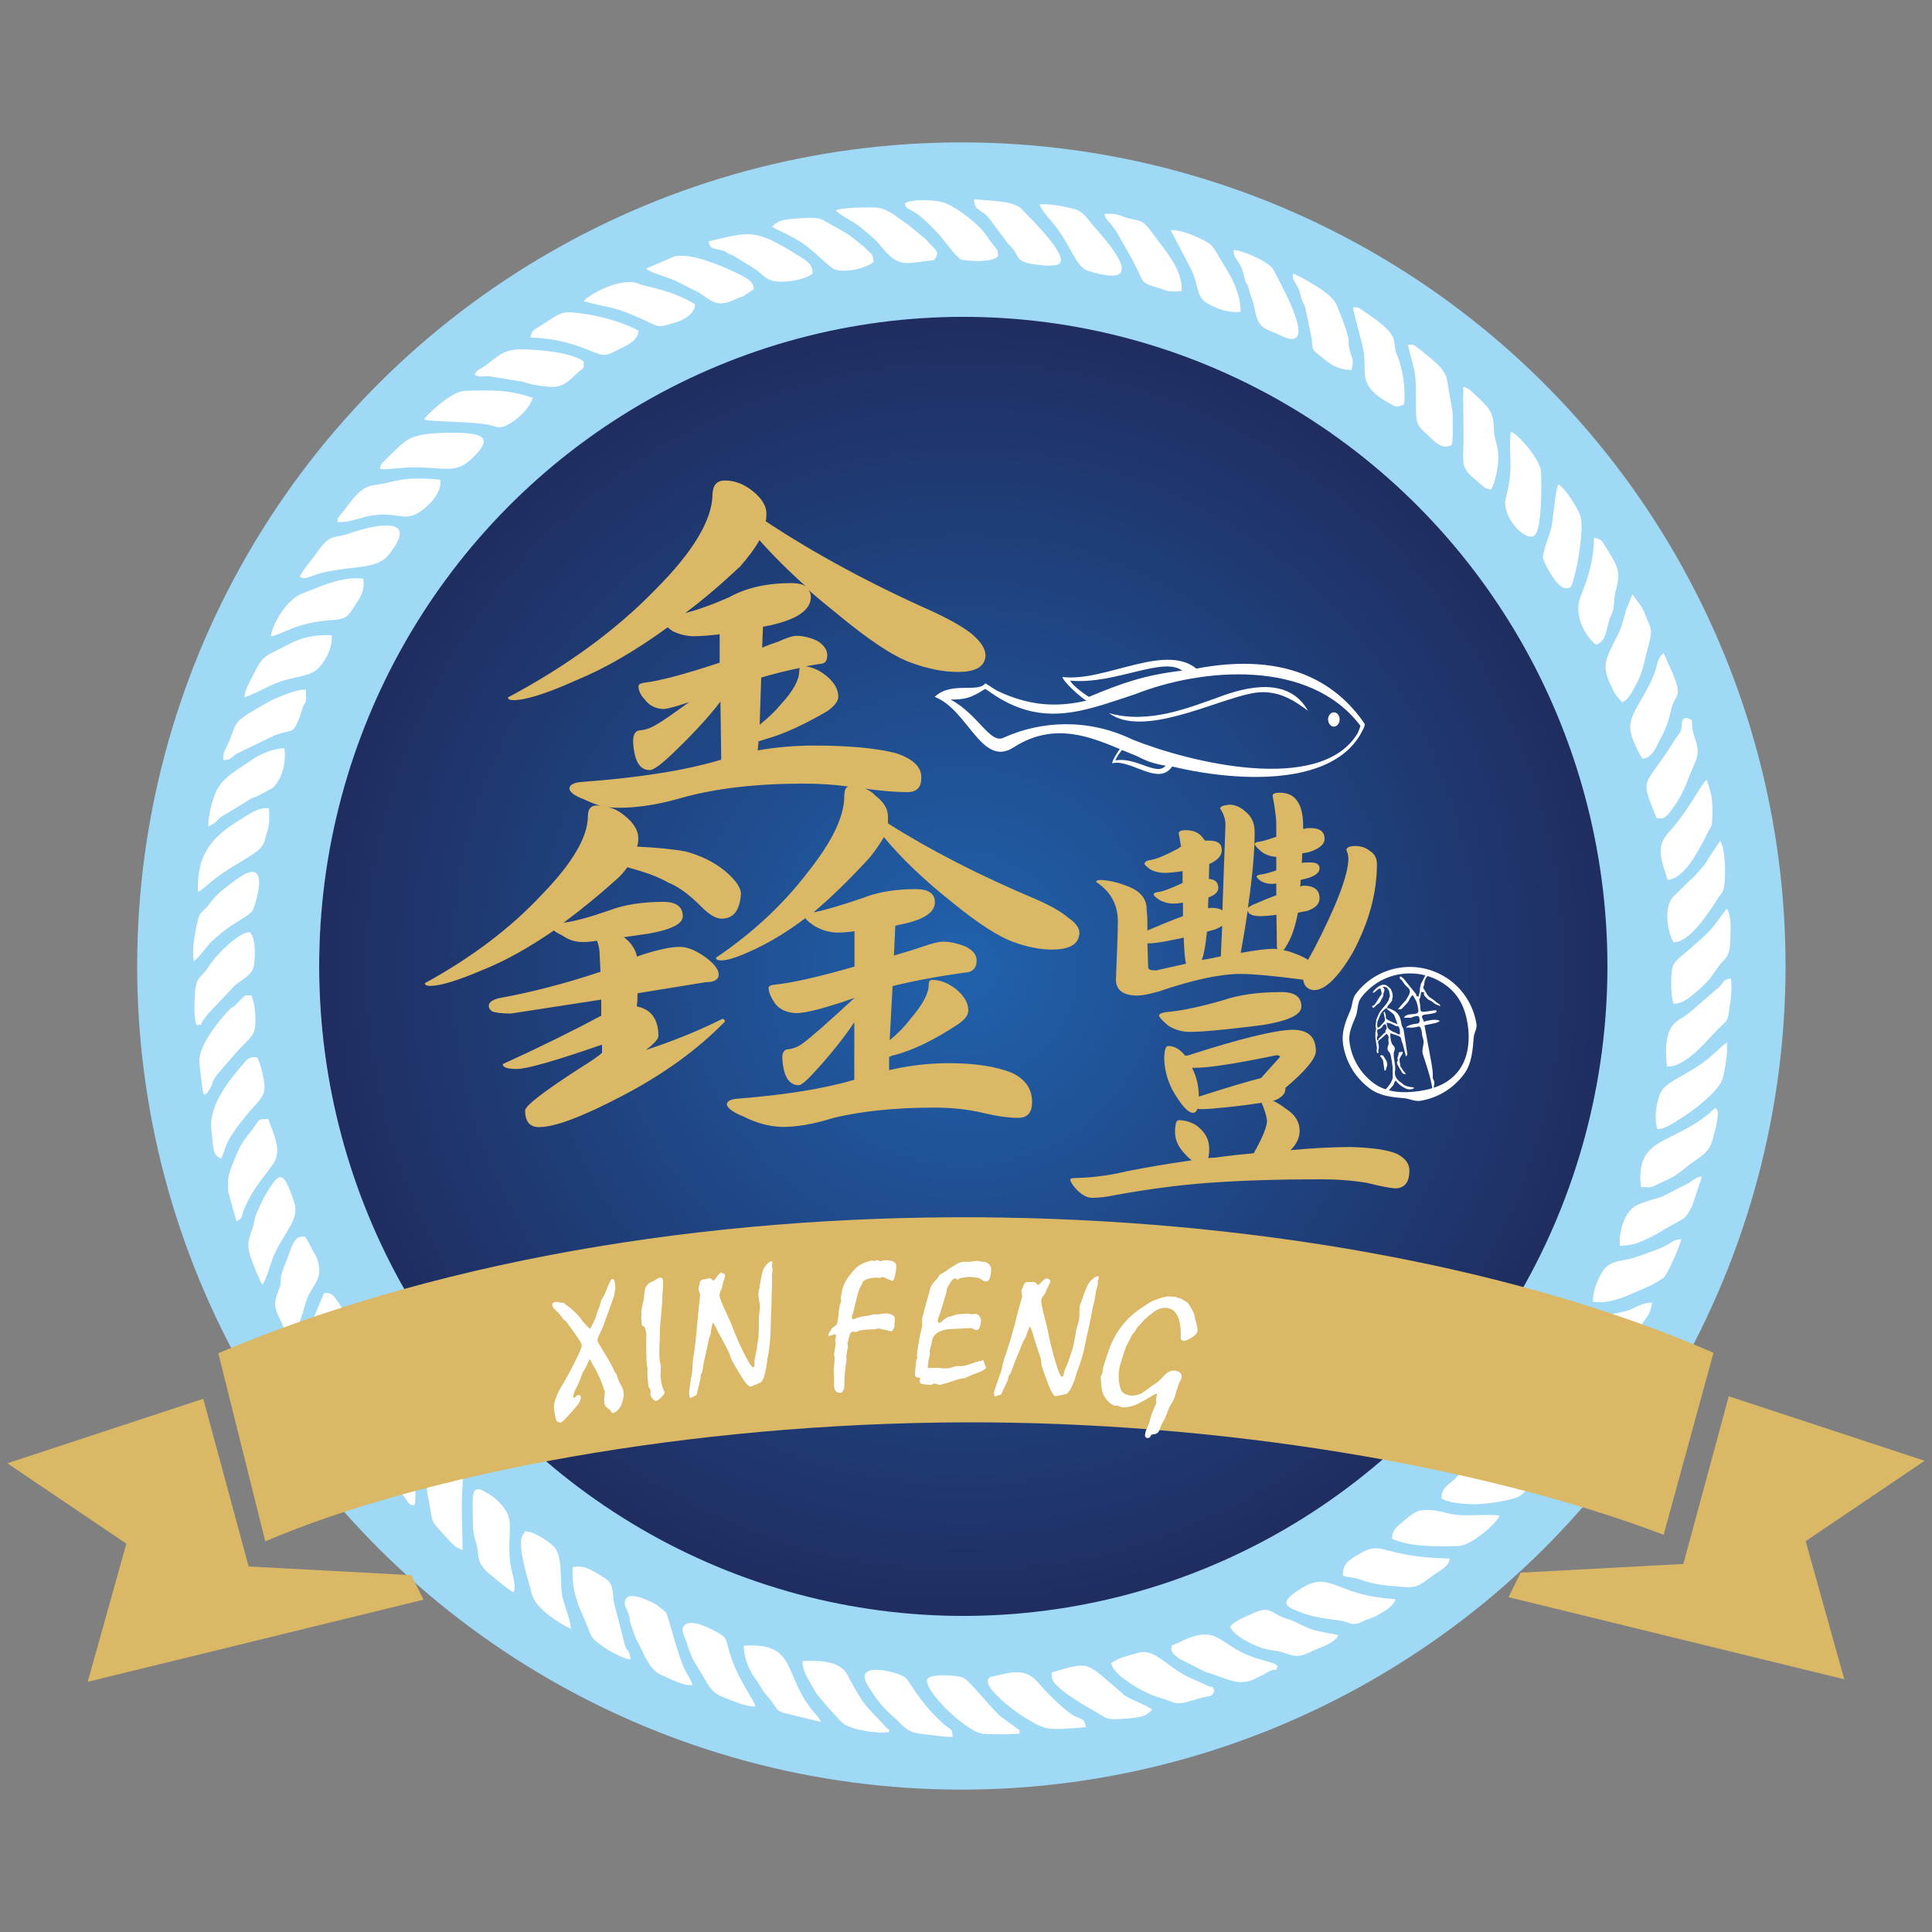 <?xml version="1.0" encoding="utf-8"?>
<!-- Generator: Adobe Illustrator 24.1.3, SVG Export Plug-In . SVG Version: 6.00 Build 0)  -->
<svg version="1.1" id="圖層_1" xmlns="http://www.w3.org/2000/svg" xmlns:xlink="http://www.w3.org/1999/xlink" x="0px" y="0px"
	 viewBox="0 0 100 100" style="enable-background:new 0 0 100 100;" xml:space="preserve">
<rect x="0" y="0" width="100" height="100" fill="#808080" stroke="none"/>
<style type="text/css">
	.st0{fill-rule:evenodd;clip-rule:evenodd;fill:#9FD9F6;}
	.st1{fill-rule:evenodd;clip-rule:evenodd;fill:#FFFFFF;}
	.st2{fill:url(#SVGID_1_);}
	.st3{fill:#FFFFFF;}
	.st4{fill:#DAB866;}
	.st5{fill-rule:evenodd;clip-rule:evenodd;fill:#DAB866;}
</style>
<g>
	
		<ellipse transform="matrix(1.003383e-03 -1 1 1.003383e-03 -0.29 99.71)" class="st0" cx="49.76" cy="50" rx="42.63" ry="42.66"/>
	<path class="st1" d="M32.85,84.65c0.12,0.29,0.04,0.1,0.17,0.35c0.39,0.77,0.61,1.45,1.26,1.72c0.44,0.19,1.09,0.55,1.56,0.5
		c-0.06-0.25-0.21-0.45-0.35-0.71c-0.4-0.74-0.87-2.82-1.03-3.07l-0.54-0.42c-0.3-0.15-1.71-0.88-1.57,0.08l0.15,0.35
		c0.15,0.36,0.01,0.33,0.28,0.99C32.79,84.49,32.83,84.61,32.85,84.65z"/>
	<path class="st1" d="M15.52,29.85c0.36,0.22,0.46-0.08,1.41-0.26c1.49-0.3,2.59-0.16,3.15-0.83c1.83-2.22-0.92-1.53-1.9-1.18
		c-1.01,0.36-1.05-0.05-1.87,1.15C16.17,28.93,15.54,29.68,15.52,29.85z"/>
	<path class="st1" d="M72.67,20.93c0.1-0.75-0.06-1.86-0.35-2.52c-0.15-0.34-0.09-0.48-0.18-0.84c-0.14-0.52-0.99-1.08-1.48-1.41
		c-0.24-0.16-0.3-0.29-0.62-0.25c-0.01,0.26,0.49,1.85,0.56,2.38c0.04,0.33,0.02,0.69,0.04,1.04c0.04,0.79,0.68,1.23,1.39,1.61
		C72.29,21.09,72.41,21.06,72.67,20.93z"/>
	<path class="st1" d="M86.63,48.77c0.86,0.01,1.89-1.65,2.34-2.35c0.12-0.18,0.12-0.11,0.21-0.31c0.17-0.36,0.16-2.18-0.15-2.59
		l-0.82,1.25c-0.87,1.02-0.4,0.44-1.05,1.1l-0.54,0.53C86.07,46.94,86.33,48.35,86.63,48.77z"/>
	<path class="st1" d="M78.95,72.93c0.65,0.14,2.06-0.05,2.6-0.3c0.37-0.17,0.34-0.1,0.74-0.23c0.64-0.2,1.77-1.56,1.72-2.12
		c-0.43,0.04-0.46,0.15-0.75,0.26c-0.26,0.09-0.51,0.08-0.83,0.17c-1.86,0.53-2.11-0.35-2.97,0.93
		C79.2,72.03,78.84,72.28,78.95,72.93z"/>
	<path class="st1" d="M75.14,23.03c0.09-0.35,0.06-1.34,0.04-1.74l-0.29-1.66c-0.1-0.59-0.91-1.13-1.47-1.6
		c-0.01-0.01-0.03-0.03-0.05-0.04c-0.26-0.2-0.25-0.15-0.5-0.13c0.4,1.61,0.43,1.21,0.42,3.35c0,0.78,0.16,0.9,0.62,1.32
		C74.23,22.83,74.62,23.31,75.14,23.03z"/>
	<path class="st1" d="M17.47,27.02c0.51,0.04,1.08-0.18,1.48-0.28c1.77-0.41,2.02,0.58,3.27-0.65c0.26-0.26,0.67-0.79,0.56-1.26
		c-2.08-0.21-2.32,0.15-3.42,0.28c-0.75,0.09-1.15,0.81-1.58,1.34l-0.2,0.25C17.46,26.88,17.48,26.69,17.47,27.02z"/>
	<path class="st1" d="M17.17,72.04c0.02-0.14,0.02-0.3,0.04-0.48l0.45-1.51c0.1-0.27,0.1-0.49,0.23-0.77
		c0.23-0.5,0.24-1.03-0.06-1.42c-0.59-0.78-0.53-0.94-1.05-0.94l-0.58,1.36c-0.36,1.42-0.46,2.12,0.05,3.12
		c0.45,0.87,0.43,1,0.81,1.07L17.17,72.04z"/>
	<path class="st1" d="M84.93,61.44c0.47,0.02,0.54,0.05,0.92-0.17l0.68-0.32c0.41-0.22,0.72-0.55,1.18-0.86
		c0.47-0.32,0.78-0.53,0.93-1.09c0.07-0.28,0.41-1.37,0.22-1.58c-0.11-0.12-0.06-0.07-0.35,0.17
		C86.46,59.31,84.65,58.81,84.93,61.44z"/>
	<path class="st1" d="M26.58,82.42c0.18-0.38-0.13-1.06-0.18-1.59c-0.17-1.89,0.4-2.22-0.79-3.29l-0.42-0.28
		c-0.85-0.52-0.73,0.08-0.71,1.63c0.02,0.88,0.21,0.79,0.27,1.6c0.04,0.56,0.44,0.85,0.77,1.13c0.2,0.16,0.33,0.28,0.54,0.44
		C26.24,82.18,26.45,82.36,26.58,82.42z"/>
	<path class="st1" d="M57.52,86.08c0.07,0.64,1.74,1.56,2.31,1.73c1.33,0.39,0.82,0.52,2.38,0.06c0.44-0.13,0.5,0.02,0.65-0.37
		c-0.16-0.3,0.03-0.1-0.31-0.23l-1.05-0.47c-1.18-0.59-1.74-1.5-2.59-1.25C58.31,85.73,58.02,85.75,57.52,86.08z"/>
	<path class="st1" d="M83.96,36.35c0.34-0.11,0.62-0.72,0.83-1.13c0.25-0.51,0.33-1.04,0.47-1.56c0.24-0.93,0.29-0.95-0.02-1.64
		c-0.11-0.25-0.16-0.45-0.31-0.66l-0.39-0.53c-0.01-0.04-0.03-0.04-0.05-0.06l-0.32,0.79c-0.36,1.33-0.29,0.96-0.83,2.1
		c-0.27,0.57-0.32,0.9-0.09,1.54l0.31,0.65C83.67,36.04,83.82,36.19,83.96,36.35z"/>
	<path class="st1" d="M21.45,77.92c0.16-0.62-0.13-1.95,0.26-3.49c0.19-0.75-0.05-0.86-0.41-1.3c-0.22-0.27-0.53-0.77-0.94-0.83
		c-0.58,0.52-0.47,2.44-0.44,3.46c0.02,0.69,0.54,1.2,0.98,1.69C21.17,77.77,21.12,77.91,21.45,77.92z"/>
	<path class="st1" d="M35.51,84.94c0.35,1.04,0.33,0.9,0.8,1.68c0.4,0.67,0.5,1,1.21,1.26c0.38,0.14,1.04,0.46,1.58,0.45
		c-0.13-0.48-0.87-1.31-1.32-2.74c-0.28-0.88-0.08-0.8-0.84-1.2c-0.21-0.11-1.18-0.62-1.52-0.26C35.2,84.34,35.44,84.71,35.51,84.94
		z"/>
	<path class="st1" d="M72.23,82.77c-3.04-0.16-3.35-1.46-4.79-0.61c-1.37,0.81-0.84,1.01-0.18,1.27c1.01,0.41,1.96,0.37,2.43,0.53
		c0.23,0.08,0.39,0.15,0.69,0.04c0.02-0.01,0.04-0.02,0.06-0.03c0.02-0.01,0.04-0.02,0.06-0.03c0.32-0.16,0.41-0.14,0.7-0.28
		c0.02-0.01,0.04-0.02,0.06-0.03C71.63,83.41,72.12,83.16,72.23,82.77z"/>
	<path class="st1" d="M72.05,79.64c0.87,0.42,2.23,0.42,3.45,0.38c0.68-0.02,2.06-1.26,2.11-1.58c-0.51-0.06-1.3,0-1.86-0.01
		c-0.74-0.02-1-0.2-1.6-0.26c-0.73-0.07-0.95,0.09-1.39,0.47C72.33,79.01,72.06,79.14,72.05,79.64z"/>
	<path class="st1" d="M24.57,19.39c0.29,0.17,0.37,0.06,0.77,0.09l1.68,0.27c0.3,0.07,0.32,0.13,0.81,0.2
		c1.1,0.17,1.28,0.1,2.05-0.64c0.34-0.33,0.36-0.16,0.32-0.61c-0.68-0.47-2.23-0.6-3.16-0.62c-0.99-0.02-1.27,0.38-1.97,0.88
		C24.88,19.09,24.63,19.18,24.57,19.39z"/>
	<path class="st1" d="M30.22,15.59c1.41,0.41,1.33,0.16,3.13,0.98c0.83,0.38,0.65,0.4,1.59,0.13c0.39-0.11,1.06-0.46,1.03-0.96
		c-1.37-0.8-2.49-0.87-2.88-1.04C32.12,14.26,30.28,15.38,30.22,15.59z"/>
	<path class="st1" d="M19.67,24.28c0.47,0.03,1.1-0.08,1.66-0.09c1.79-0.01,2.24,0.37,3.13-0.49c1.07-1.03,0.63-1.32-1.17-1.3
		c-2.14,0.02-2.23,0.32-3.26,1.32C19.82,23.94,19.68,24,19.67,24.28z"/>
	<path class="st1" d="M27.45,17.47c1.28,0.04,2.17,0.3,3.14,0.7c0.77,0.32,0.79,0.23,1.49-0.11c0.4-0.19,0.96-0.46,0.97-0.94
		c-0.73-0.42-2-0.78-2.98-0.9c-1.02-0.13-0.96-0.08-2.11,0.65C27.64,17.09,27.54,17.05,27.45,17.47z"/>
	<path class="st1" d="M32.64,85.89c-0.06-0.48-0.15-0.38-0.28-0.68l-0.6-2.34c-0.06-0.81-0.08-0.98-0.65-1.31
		c-0.4-0.23-0.84-0.57-1.46-0.45c-0.13,1.39,0.49,2.36,0.76,3.09c0.26,0.71,0.29,0.64,0.88,1.08C31.55,85.47,32.35,85.9,32.64,85.89
		z"/>
	<path class="st1" d="M63.66,84.21c0.3,0.54,1.29,1.01,1.91,1.16c0.35,0.08,0.48,0.04,0.83,0.16c0.81,0.3,0.95,0.19,1.58-0.1
		c0.36-0.16,1.13-0.39,1.29-0.79c-0.51-0.14-1.08-0.17-1.58-0.38c-0.23-0.1-0.46-0.21-0.65-0.31c-0.25-0.13-0.47-0.15-0.72-0.27
		c-0.63-0.29-0.65-0.53-1.43-0.19C64.51,83.66,63.86,83.91,63.66,84.21z"/>
	<path class="st1" d="M63.85,12.94c0,0.59,0.34,0.42,0.55,1.39c0.11,0.5,0.14,0.2,0.26,0.71c0.11,0.43,0.19,0.47,0.25,0.81
		c0.22,1.22,0.46,1.08,1.39,1.52c0.2,0.09,0.59,0.3,0.81,0.08c0.43-0.44-0.69-2.52-0.9-2.91c-0.34-0.64-0.26-0.7-0.89-1.06
		C65.03,13.31,64.23,12.95,63.85,12.94z"/>
	<path class="st1" d="M21.95,21.71c0.28,0.14,2.7,0.09,3.47,0.31c0.28,0.08,0.43,0.15,0.75,0.02c0.42-0.18,1.25-0.83,1.4-1.46
		c-1.28-0.4-1.92-0.4-3.49-0.35C23.32,20.24,21.96,21.61,21.95,21.71z"/>
	<path class="st1" d="M56.21,89.4c-0.12-0.5-0.15-0.36-0.58-0.57c-0.46-0.23-1.25-1.04-1.56-1.36c-0.43-0.44-0.73-1.12-1.96-0.86
		c-0.02,0-0.81,0.18-0.81,0.18c-0.79,0.33,1.33,1.85,1.55,1.99C54.16,89.58,54.07,89.57,56.21,89.4z"/>
	<path class="st1" d="M69.51,81.56c0.25,0.08,0.58,0.09,0.84,0.18c0.8,0.3,1.4,0.33,2.41,0.41c0.6,0.05,0.92-0.24,1.25-0.49
		c0.61-0.45,0.97-0.55,1.03-0.99c-3.62-0.07-3.43-1-4.72-0.22C69.89,80.71,69.48,80.9,69.51,81.56z"/>
	<path class="st1" d="M43.87,86.7c-0.38-0.74-1.48-0.77-2.33-0.72c-0.04,0.52,0.42,1.13,0.63,1.53c0.18,0.34,1.35,1.61,1.48,1.7
		c0.47,0.36,1.9,0.54,2.37,0.44c-0.01-0.28,0.05-0.03-0.15-0.24C44.82,88.27,44.74,88.37,43.87,86.7z"/>
	<path class="st1" d="M69.96,19.14c0.11-0.53,0.06-0.45-0.06-0.87c-0.25-0.87,0.2-0.24-0.7-2.45c-0.23-0.57-1.13-1.04-1.66-1.36
		c-0.24-0.15-0.41-0.19-0.61-0.31c-0.04,0.25-0.02,0.25,0.2,0.64c0.21,0.39,0.14,0.43,0.28,0.8c0.03,0.09,0.07,0.09,0.14,0.29
		l0.28,1.34c0.23,1.04-0.13,0.68,0.68,1.35C68.85,18.85,69.34,19.18,69.96,19.14z"/>
	<path class="st1" d="M86.63,51.95c0.46,0.03,0.89-0.37,1.34-0.76c0.42-0.37,0.57-0.57,0.9-1.06c0.38-0.55,0.65-0.5,0.68-1.34
		c0.03-0.67,0.09-1.36-0.17-1.76l-0.29,0.37c-0.5,0.77-0.89,1.05-1.56,1.66c-0.39,0.36-0.86,0.63-0.96,1
		c-0.1,0.34-0.09,1.36,0.01,1.74L86.63,51.95z"/>
	<path class="st1" d="M14.03,32.94c0.52-0.08,1.35-0.74,3.12-0.84c0.78-0.05,0.86-0.2,1.19-0.71c0.24-0.37,0.57-0.78,0.46-1.44
		c-1.15-0.13-2.25,0.43-3.11,0.75C14.69,31.07,14.01,32.58,14.03,32.94z"/>
	<path class="st1" d="M78.19,22.36c-0.11,1.34,0.17,1.84-0.25,3.42c-0.25,0.96,1.03,2.3,1.48,1.94c0.41-0.32,0.37-2.79,0.34-3.33
		C79.73,23.82,78.55,22.4,78.19,22.36z"/>
	<path class="st1" d="M39.96,11.75c1.82,0.86,1.72,0.93,2.92,1.97c0.23,0.2,0.36,0.28,0.71,0.29c0.58,0.02,1.27-0.18,1.62-0.44
		c-0.01-0.41-0.1-0.41-0.36-0.67c-0.21-0.22-0.33-0.27-0.54-0.45c-0.37-0.33-0.76-0.53-1.18-0.76c-0.65-0.36-0.6-0.46-1.6-0.4
		C40.83,11.34,40.27,11.33,39.96,11.75z"/>
	<path class="st1" d="M76.91,75.4c2.73,0.08,1.47-0.05,2.7-0.21c0.28-0.04,0.58-0.01,0.82-0.1c0.14-0.05,1.8-1.28,1.68-2.01
		c-0.3,0.04,0.07-0.01-0.29,0.12c-0.85,0.3-2.04,0.38-2.94,0.37c-0.86-0.02-0.9,0.02-1.39,0.55C77.14,74.47,76.83,74.85,76.91,75.4z
		"/>
	<path class="st1" d="M23.94,80.23c0-1.21-0.09-2.21,0.01-3.42c0.07-0.77-0.13-0.86-0.49-1.22c-0.3-0.3-0.49-0.65-1.1-0.67
		c-0.22,0.62-0.27,0.8-0.27,1.65c0,0.26,0,0.63,0.06,0.88c0.3,1.43,0.03,1.11,0.8,1.96C23.31,79.78,23.51,80.1,23.94,80.23z"/>
	<path class="st1" d="M10.25,46.16c0.25-0.12,0.04-0.01,0.2-0.12c0.01,0,0.14-0.12,0.16-0.13l0.53-0.44
		c1.28-0.97,2.38-1.29,2.55-1.93c0.2-0.75,0.29-0.72,0.23-1.7c-0.58-0.07-1.05,0.33-1.46,0.57C10.92,43.33,10.16,44.29,10.25,46.16z
		"/>
	<path class="st1" d="M62.37,86.53c1.19,0.36,1.78,0.79,2.61,0.35l0.18-0.09c0.28-0.13,0.1-0.02,0.35-0.18
		c0.66-0.4,0.47,0.04,0.62-0.36c-0.12-0.21-0.7-0.25-1.44-0.54c-1.59-0.61-1.67-1.62-3.46-0.8c-0.22,0.1-0.11,0.06-0.3,0.15
		c-0.11,0.05-0.16,0.05-0.28,0.11c-0.02,0.3-0.06,0.2,0.08,0.42c0,0.01,0.27,0.24,0.27,0.24L62.37,86.53z"/>
	<path class="st1" d="M85.78,58.44c0.42,0.02,0.98-0.41,1.32-0.62c0.61-0.38,1.9-1.37,2.07-2.02c0.12-0.45,0.27-1.34,0.21-1.84
		c-0.31,0.21-0.72,0.66-1.1,0.94c-1.15,0.87-2.1,1.07-2.36,1.73C85.74,57.1,85.6,57.79,85.78,58.44z"/>
	<path class="st1" d="M10.18,53.06c0.45-0.07,0.09,0.07,0.32-0.22c0.04-0.05,0.17-0.24,0.22-0.31l1.43-1.52
		c0.29-0.26,0.89-0.52,0.98-0.98c0.09-0.46,0.12-1.43-0.19-1.78c-0.63-0.01-1.83,1.27-2.15,1.79c-0.35,0.57-0.62,0.47-0.69,1.25
		C10.07,51.8,10.01,52.69,10.18,53.06z"/>
	<path class="st1" d="M13.58,66.49c0.18-0.17,0.44-1.14,0.58-1.47c0.57-1.32,1.38-1.88,1.06-2.82c-0.59-1.74-0.76-1.58-1.58-0.19
		l-0.28,0.61c-0.25,0.56-0.1,0.26-0.25,0.81c-0.18,0.64-0.4,0.89-0.12,1.69C13.1,65.42,13.41,66.24,13.58,66.49z"/>
	<path class="st1" d="M76.39,77.86c0.5,0,1.97-0.21,2.29-0.44c0.33-0.24,0.35-0.37,0.65-0.68l0.14-0.13c0.3-0.28,0.39-0.26,0.5-0.61
		c-1.2,0-2.15,0.12-3.41,0.01c-0.87-0.08-0.81,0.09-1.26,0.54c-0.29,0.29-0.7,0.45-0.69,1C75.01,77.82,75.82,77.85,76.39,77.86z"/>
	<path class="st1" d="M86.28,55.2c0.96,0.07,2.15-1.44,2.62-1.91c0.45-0.45,0.52-0.4,0.59-0.92c0.11-0.74,0.16-1.02,0.11-1.65
		c0-0.04-0.02-0.05-0.03-0.07c-0.4,0.05-0.31,0.15-0.57,0.42l-1.57,1.36c-0.21,0.15-0.37,0.26-0.58,0.39
		C86.15,53.26,86.2,54.36,86.28,55.2z"/>
	<path class="st1" d="M50.41,10.31c0.07,0.75,0.37,0.39,0.89,1.13l0.84,1.13c0.03,0.04,0.15,0.15,0.22,0.23
		c0.34,0.37,0.22,0.61,0.73,0.79c0.29,0.1,1.54,0.27,1.75,0.05c0.46-0.47-1.57-2.39-1.95-2.81C52.5,10.39,51.34,10.41,50.41,10.31z"
		/>
	<path class="st1" d="M61.16,15.06c0.08-1.11-0.88-2.11-1.49-2.97c-0.65-0.92-0.74-0.56-1.59-0.9c-0.33-0.13-0.5-0.14-0.91-0.12
		c0.02,0.25,0.2,0.36,0.36,0.57c0.17,0.22,0.25,0.32,0.4,0.6c0.24,0.45,0.52,0.89,0.73,1.3c0.11,0.23,0.23,0.45,0.32,0.65
		c0.13,0.29,0.17,0.41,0.45,0.54c0.2,0.09,0.47,0.14,0.73,0.24C60.49,15.11,60.74,15.1,61.16,15.06z"/>
	<path class="st1" d="M46.34,88.95c0.34,0.29,0.58,0.7,1.19,0.77c0.48,0.06,1.36,0.2,1.78,0.18c-0.02-0.47-0.1-0.35-0.43-0.63
		c-0.72-0.63-1.26-1.32-1.78-2.13c-0.06-0.1-0.05-0.08-0.11-0.16c0,0-0.11-0.13-0.13-0.15c-0.31-0.28-2.89-0.96-1.87,0.52
		c0.15,0.22,0.23,0.38,0.39,0.59C45.64,88.29,46,88.67,46.34,88.95z"/>
	<path class="st1" d="M33.45,13.9c0.23,0.25,1.14,0.42,1.68,0.72l1.07,0.54c0.59,0.36,0.85,0.8,1.82,0.35
		c0.64-0.3,0.21-0.01,0.65-0.31l0.35-0.23c-0.01-0.39-0.32-0.57-1.02-0.9c-0.78-0.36-2.3-1.01-3.11-0.79L33.45,13.9z"/>
	<path class="st1" d="M43.26,10.89c0.23,0.24,0.61,0.43,0.94,0.63c0.33,0.2,0.59,0.46,0.94,0.75c0.31,0.25,0.51,0.57,0.77,0.83
		c0.72,0.74,1.12,0.51,2.44,0.36c0.31-0.43,0.11-0.48-0.2-0.82c-0.1-0.11-0.14-0.17-0.26-0.28l-0.89-0.73
		c-0.15-0.1-0.19-0.14-0.31-0.22c-0.44-0.3-0.82-0.65-1.4-0.67C44.81,10.73,43.62,10.73,43.26,10.89z"/>
	<path class="st1" d="M58.19,88.96c0.37-0.03,0.91-0.04,1.22-0.26l0.19-0.17c0.01-0.03,0.03-0.03,0.04-0.05
		c-0.37-0.24-0.93-0.44-1.32-0.66c-0.26-0.15-0.04-0.02-0.29-0.23c-1.84-1.53-1.53-1.65-3.6-1.02c0,0.48,0.12,0.52,0.38,0.77
		c0.41,0.39,1.34,0.96,1.81,1.21C57.24,88.9,57.18,89.05,58.19,88.96z"/>
	<path class="st1" d="M11.44,59.97c0.34-0.64,0.03-0.71,1.47-2.43c0.3-0.36,0.75-0.71,0.78-1.19c0.03-0.4-0.22-1.35-0.38-1.62
		c-0.45-0.05-0.53,0.12-0.73,0.35c-0.75,0.87-1.78,2.14-1.64,3.38C11.06,59.51,10.98,59.75,11.44,59.97z"/>
	<path class="st1" d="M46.84,10.52c0.05,0.41,0.23,0.14,1.04,0.89c0.3,0.28,0.67,0.65,0.95,1c0.21,0.26,0.73,0.97,0.94,1.03
		c0.12,0.04,1.46,0.2,1.88-0.16c0.01-0.32,0.03-0.28-0.31-0.69c-0.13-0.16-0.27-0.39-0.41-0.57c-0.42-0.54-1.65-1.49-2.3-1.59
		C48.15,10.34,47.16,10.31,46.84,10.52z"/>
	<path class="st1" d="M53.8,10.58c0.14,0.36,0.6,0.83,0.86,1.17c0.81,1.06,1.04,2.07,1.66,2.27c3.05,0.95,1.39-1.07,0.32-2.28
		c-0.31-0.34-0.53-0.79-1.03-0.92C55.03,10.68,54.46,10.54,53.8,10.58z"/>
	<path class="st1" d="M19.08,75.28c0.08-0.14,0.19-1.4,0.24-1.73c0.36-2.38,0.8-1.71,0.12-2.92c-0.3-0.53-0.52-0.86-1.06-0.87
		c-0.2,0.65-0.49,1.55-0.54,2.25c-0.14,1.91,0.03,1.46,0.46,2.32C18.42,74.59,18.83,75.21,19.08,75.28z"/>
	<path class="st1" d="M36.67,12.49c0.1,0.36,0.12,0.34,0.52,0.43c0.59,0.13,0.19,0.07,0.64,0.26c0.02,0.01,0.05,0.02,0.07,0.02
		l1.2,0.74c0.52,0.36,0.57,0.65,1.38,0.64c0.56-0.01,1.24-0.15,1.58-0.42c0.02-0.5-0.34-0.69-0.9-1.03
		C39.05,11.83,38.84,11.99,36.67,12.49z"/>
	<path class="st1" d="M82.45,67.38c0.75,0.09,1.14-0.11,1.68-0.27l1.37-0.6c0.02-0.01,0.59-0.35,0.6-0.36
		c0.21-0.19,0.85-1.63,0.92-2.01c-0.6,0.05-0.41,0.25-1.43,0.6c-0.44,0.15-0.99,0.39-1.48,0.47c-0.65,0.11-0.96,0.23-1.24,0.73
		C82.66,66.29,82.42,66.94,82.45,67.38z"/>
	<path class="st1" d="M85.03,39.28c0.54-0.08,0.73-0.71,0.95-1.11c0.26-0.47,0.41-0.92,0.53-1.48c0.17-0.79,0.7-0.49-0.09-2.19
		c-0.08-0.18-0.1-0.21-0.16-0.36l-0.12-0.27c-0.01-0.04-0.02-0.05-0.03-0.07c-0.42,0.38-0.22,0.51-0.61,1.37
		c-0.62,1.35-1.31,1.94-1.07,2.82C84.48,38.28,84.88,39.13,85.03,39.28z"/>
	<path class="st1" d="M12.24,63.22c0.4-0.23,0.22-0.23,0.41-0.67c0.48-1.09,0.87-1.43,1.46-2.26c0.5-0.7,0.1-1.48-0.23-2.37
		c-0.55,0-0.47,0.04-0.7,0.38c-0.4,0.58-0.63,0.64-1.07,1.77c-0.23,0.59-0.37,0.84-0.29,1.64L12.24,63.22z"/>
	<path class="st1" d="M85.74,42.34c0.23,0.02,0.32,0.1,0.59-0.18l0.27-0.35c0.62-0.84,0.73-1.46,1.14-2.35
		c0.32-0.7-0.05-1.2-0.13-1.67c-0.09-0.55,0.08-0.54-0.35-0.63c-0.32,0.06-0.12,0.39-0.3,0.75l-0.22,0.3
		c-0.08,0.11-0.1,0.16-0.17,0.27C85.08,40.84,84.86,40.14,85.74,42.34z"/>
	<path class="st1" d="M82.62,33.37c0.54-0.2,0.5-0.77,0.7-1.35c0.1-0.3,0.18-0.26,0.22-0.76c0.03-0.38,0.03-0.48,0.13-0.84
		c0.24-0.9,0.01-1.17-0.57-2.13c-0.21-0.34-0.23-0.38-0.59-0.46c-0.02,1.12-0.28,2-0.68,2.99C81.34,32.03,82.3,33.17,82.62,33.37z"
		/>
	<path class="st1" d="M29.15,82.82c-0.21-0.71,0-1.8-0.32-2.53c-0.19-0.45-1.21-0.96-1.38-0.99c-0.53-0.08-0.18-0.07-0.34,0.08
		c-0.31,0.3-0.04,1.28,0.03,1.7l0.4,1.47c0.2,0.71,1.43,1.5,2,1.75C29.56,83.98,29.24,83.14,29.15,82.82z"/>
	<path class="st1" d="M15.18,69.55c0.09-0.12,0.03,0.03,0.09-0.22c0.19-0.7-0.15,0.19,0.37-1.29c0.1-0.28,0.14-0.51,0.24-0.78
		c0.29-0.8,0.91-1.04,0.52-2.15l-0.5-0.93c-0.21-0.25,0.07-0.15-0.27-0.17c-0.46-0.02-0.61,0.8-0.78,1.19
		c-0.56,1.33-0.19,1.01-0.41,1.54c-0.27,0.64-0.27,0.93,0.07,1.58C14.77,68.82,14.78,69.25,15.18,69.55z"/>
	<path class="st1" d="M48.03,86.87c-0.42,0.43,1.97,2.81,2.87,2.87c0.55,0.04,1.33,0.04,1.88-0.01c-0.07-0.38,0.11-0.05-0.21-0.32
		l-0.82-0.6c-0.6-0.57-1.62-1.89-1.93-1.99C49.46,86.7,48.25,86.64,48.03,86.87z"/>
	<path class="st1" d="M64.21,16.14c0.02-0.89-0.43-1.74-0.88-2.46c-0.54-0.87-0.49-1-1.18-1.32c-0.37-0.17-1.01-0.47-1.56-0.45
		l0.91,1.74c0.64,1.08,0.3,1.71,1.08,2.1C63.03,15.99,63.55,16.2,64.21,16.14z"/>
	<path class="st1" d="M77.19,25.33l0.16-0.37c0.46-1.79,0.01-1.83-0.02-2.7c-0.03-0.96-0.24-1.14-0.98-1.83
		c-0.24-0.23-0.34-0.33-0.61-0.41c-0.02,1.11,0.04,2.17,0,3.31c-0.03,0.89,0.02,1.01,0.84,1.68C76.86,25.23,76.81,25.3,77.19,25.33z
		"/>
	<path class="st1" d="M10.53,56.64c0.1-0.01,0.1,0.11,0.34-0.3c0.24-0.43-0.01-0.18,0.37-0.72l0.99-1.15
		c0.36-0.4,0.88-0.83,0.94-1.13c0.12-0.57,0.02-1.45-0.17-1.82c-0.64,0.03-0.13-0.07-0.46,0.14l-0.23,0.23
		c-0.35,0.39-0.17,0.07-0.56,0.5c-0.49,0.54-1.46,1.74-1.43,2.54C10.32,55.11,10.48,56.45,10.53,56.64z"/>
	<path class="st1" d="M10.78,42.77c0.47-0.21,0.34-0.23,0.65-0.48l1.55-0.94c0.17-0.09,0.1-0.05,0.32-0.13l0.82-0.44
		c0.48-0.45,0.71-1.34,0.6-2.05c-0.5-0.01-1.27,0.3-1.69,0.6c-0.82,0.59-1.55,0.89-1.9,1.77C10.96,41.54,10.78,42.22,10.78,42.77z"
		/>
	<path class="st1" d="M86.31,45.54c0.97-0.04,1.79-1.89,2.21-2.69c0.03-0.06,0.03,0.03,0.09-0.2l0.03-0.62
		c-0.01-0.92-0.09-0.96-0.29-1.65c-0.3,0.18-0.01-0.04-0.18,0.17c-0.29,0.36-0.77,1.36-1.73,2.46c-0.05,0.05-0.07,0.07-0.13,0.14
		C85.74,43.85,85.94,44.36,86.31,45.54z"/>
	<path class="st1" d="M11.55,39.34c0.4,0,0.41-0.13,0.7-0.33l1.97-0.95c0.95-0.37,0.89,0.04,1.3-0.96l0.17-0.55
		c0.14-0.29,0.18-0.07,0.14-0.86c-0.47-0.01-1.21,0.31-1.61,0.48c-0.19,0.08-0.41,0.21-0.64,0.34c-1.71,0.97-1.27,0.88-1.83,2.11
		C11.65,38.83,11.54,38.93,11.55,39.34z"/>
	<path class="st1" d="M80.83,70.24c0.29,0.04,0.24,0.06,0.52-0.01l1.18-0.19c0.26-0.03,1.73-0.64,1.98-0.85l0.4-0.5
		c0.42-0.76,0.44-0.45,0.61-1.27c-0.43,0.01-0.69,0.15-1.04,0.32c-0.02,0.01-0.04,0.02-0.06,0.03c-0.37,0.17-1.61,0.36-2.01,0.4
		c-0.48,0.05-0.45-0.03-0.73,0.25C81.17,68.95,80.79,69.51,80.83,70.24z"/>
	<path class="st1" d="M42.05,88.53c-1.54-1.9-0.78-3.52-3.55-3.35c-0.03,0.5,0.25,1.18,0.47,1.53c0.15,0.24,0.24,0.31,0.39,0.58
		c0.16,0.29,0.25,0.37,0.42,0.58c0.55,0.66,0.29,0.57,0.74,0.78l1.98,0.48C42.31,88.76,42.27,88.81,42.05,88.53z"/>
	<path class="st1" d="M80.66,25.07c-0.16,0.24-0.28,2.01-0.39,2.35c-0.1,0.32-0.41,1.15-0.41,1.42c0,0.22,0.71,1.58,1.17,1.61
		c0.34,0.02,0.32-0.17,0.41-0.45c0.22-0.66,0.55-2.66,0.37-3.26C81.7,26.37,81.04,25.28,80.66,25.07z"/>
	<path class="st1" d="M10.03,49.76c0.38-0.31,0.59-0.71,0.96-1.06c0.66-0.61,0.92-0.75,1.58-1.17c0.3-0.19,0.49-0.29,0.59-0.61
		c0.1-0.31,0.57-1.78-0.1-1.79c-0.35,0-0.84,0.4-1.17,0.65c-0.33,0.25-0.73,0.55-1.01,0.95c-0.47,0.65-0.54,0.3-0.72,1.25
		C10.07,48.49,9.93,49.12,10.03,49.76z"/>
	<path class="st1" d="M12.65,36.09c0.27-0.06,1.1-0.49,1.4-0.63c1.36-0.6,2.05-0.3,2.63-1.11c0.3-0.42,0.51-0.88,0.5-1.47
		c-1.5-0.06-2.02,0.38-3.05,0.88c-0.47,0.23-0.63,0.42-0.86,0.85l-0.3,0.59C12.83,35.49,12.68,35.75,12.65,36.09z"/>
	<path class="st1" d="M83.84,64.48c0.28-0.01,0.66-0.05,0.9-0.14c0.84-0.32,1.15-0.57,1.87-0.97c0.64-0.35,0.65-0.31,0.99-0.99
		l0.49-1.47c-0.26,0.01-0.11,0-0.28,0.06l-0.19,0.11c-0.02,0.01-0.03,0.03-0.05,0.04c-0.01,0.01-0.03,0.03-0.05,0.04
		c-0.01,0.01-0.03,0.03-0.05,0.04l-1.4,0.72c-0.29,0.11-1.05,0.29-1.4,0.49C84.08,62.74,83.79,63.73,83.84,64.48z"/>
	<ellipse class="st1" cx="49.81" cy="50.11" rx="33.29" ry="33.26"/>
	
		<radialGradient id="SVGID_1_" cx="-159.561" cy="-264.369" r="48.646" gradientTransform="matrix(0.685 0 0 0.691 159.225 232.705)" gradientUnits="userSpaceOnUse">
		<stop  offset="0" style="stop-color:#2062AD"/>
		<stop  offset="1" style="stop-color:#1F2D60"/>
	</radialGradient>
	<ellipse class="st2" cx="49.86" cy="50.02" rx="33.34" ry="33.62"/>
	<path class="st3" d="M70.62,37.44c-1.11-1.61-2.61-2.55-4.41-2.91c-1.91-0.38-4.15-0.12-6.6,0.68c-2.94,0.95-4.92,1.96-7.9,0.59
		c-0.27-0.12-0.68-0.45-0.72-0.42c-0.37,0.49-1.78-0.12-2.61,0.69c1.73,0.66,2.43,3.69,4.09,2.61c2.31-1.49,4.42-0.33,6.09,0.34
		c2.96,1.18,9.84,2.32,11.82-0.95c0.02-0.03,0.13-0.23,0.2-0.37C70.63,37.59,70.66,37.49,70.62,37.44L70.62,37.44z M70.41,37.56
		c0.02,0.02-0.12,0.36-0.15,0.41c-1.94,3.18-8.75,1.47-11.64,0.31c-2.32-1.12-4.76-0.97-6.69-0.09c-0.69,0.31-1.27-1.18-2.72-1.98
		c0.65-0.01,1.02-0.04,1.77-0.55c0.02-0.01,0.15,0.08,0.3,0.19c2.68,1.86,4.8,0.96,7.48,0.08C62.21,34.57,67.78,34.08,70.41,37.56z"
		/>
	<path class="st3" d="M67.7,36.79c-0.98-1.76-3.13-1.29-4.74-0.66c-1.3,0.44-3.46,1.38-5.56,0.78c1.74,1.29,5.45-0.64,7.37-1.02
		C66.14,35.61,67.07,36.33,67.7,36.79z"/>
	<path class="st1" d="M69.04,37.61c0.16,0,0.3-0.17,0.3-0.37c0-0.2-0.13-0.37-0.3-0.37c-0.16,0-0.3,0.17-0.3,0.37
		C68.75,37.45,68.88,37.61,69.04,37.61z"/>
	<path class="st3" d="M61.19,34.71c-1.94,0.23-3.11,0.64-4.83,1.36c-0.36-0.22-0.93-0.68-0.96-0.84
		C57.72,35.44,60.18,33.96,61.19,34.71L61.19,34.71z M56.37,36.33l2.35-0.66l3.36-0.92c-1.59-1.62-4.87,0.58-7.09,0.29
		c0.05,0.24,0.88,1.02,1.32,1.28l0.03,0.02L56.37,36.33z"/>
	<path class="st3" d="M60.33,39.63c-0.87-0.13-1.39-0.41-2.17-0.91c-0.16,0.17-0.41,0.52-0.42,0.64
		C58.78,39.16,59.89,40.2,60.33,39.63L60.33,39.63z M58.17,38.53l1.05,0.44l1.51,0.61c-0.7,1.23-2.18-0.33-3.17-0.07
		c0.02-0.18,0.39-0.77,0.58-0.97l0.01-0.01L58.17,38.53z"/>
	<path class="st4" d="M37.52,24.87c0.5,0,0.98,0.18,1.43,0.54c0.48,0.38,0.72,0.78,0.72,1.18c0,0.14-0.01,0.28-0.04,0.39
		c2.54,1.68,5.44,3.25,8.73,4.71c0.91,0.43,1.56,0.81,1.97,1.15c0.45,0.39,0.68,0.75,0.68,1.08c-0.02,0.58-0.5,0.86-1.43,0.86
		c-0.77,0-1.59-0.17-2.48-0.5c-0.91-0.34-2.17-1.18-3.77-2.51c-0.55-0.44-1.05-0.85-1.51-1.26c0.1,0.09,0.15,0.23,0.15,0.39
		c0,0.67-0.71,1.16-2.12,1.47c-0.12,0.02-0.24,0.05-0.36,0.07l-0.04,1.08c0.29-0.12,0.58-0.23,0.86-0.32
		c0.41-0.19,0.72-0.29,0.93-0.29c0.34,0,0.69,0.09,1.04,0.25c0.36,0.21,0.54,0.47,0.54,0.75c0,0.26-0.09,0.41-0.29,0.44
		c-0.28,0.04-0.56,0.09-0.82,0.14c0.36,0.05,0.72,0.21,1.07,0.5c0.41,0.34,0.61,0.69,0.61,1.08c0,0.21-0.18,0.45-0.54,0.72
		c-1.22,0.72-2.3,1.21-3.23,1.47c-0.15,0.05-0.26,0.09-0.36,0.11l-0.04,0.47c0.98-0.17,1.95-0.25,2.91-0.25
		c1.8,0,3.2,0.13,4.23,0.39c0.89,0.29,1.33,0.71,1.33,1.26c0,0.51-0.24,0.76-0.72,0.76c-0.6,0-1.33-0.06-2.19-0.18
		c0.19,0.07,0.37,0.19,0.53,0.36c0.44,0.34,0.65,0.69,0.65,1.08c0,0.12,0,0.24,0,0.36c2.2,1.39,4.77,2.71,7.72,3.95
		c0.74,0.33,1.28,0.64,1.61,0.93c0.39,0.26,0.58,0.53,0.58,0.79c-0.02,0.58-0.5,0.86-1.43,0.86c-0.6,0-1.27-0.13-2.01-0.4
		c-0.77-0.29-1.78-0.94-3.05-1.97c-1.51-1.19-2.72-2.35-3.63-3.45c-0.2,0.34-0.44,0.69-0.72,1.04c-1.03,1.13-2,2.07-2.91,2.84
		c0.02,0,0.05,0,0.07,0c0.57-0.12,1.38-0.36,2.44-0.72c0.77-0.31,1.69-0.47,2.76-0.47c0.67,0,1,0.23,1,0.68
		c0,0.53-0.58,0.91-1.76,1.15c-0.12,0.02-0.21,0.04-0.29,0.07l-0.07,1.54c0.48-0.14,0.98-0.29,1.51-0.47
		c0.48-0.17,0.82-0.25,1.04-0.25c0.36,0,0.74,0.09,1.15,0.25c0.39,0.19,0.58,0.43,0.58,0.72c0,0.34-0.15,0.54-0.43,0.61
		c-1.44,0.19-2.75,0.43-3.92,0.72l-0.15,2.8c0.41-0.33,0.77-0.7,1.08-1.11c0.62-0.72,0.94-1.31,0.94-1.76
		c0-0.17,0.06-0.25,0.18-0.25c0.43,0,0.85,0.17,1.26,0.5c0.4,0.34,0.61,0.7,0.61,1.08c0,0.24-0.18,0.48-0.54,0.72
		c-1.2,0.79-2.27,1.32-3.24,1.58c-0.12,0.02-0.23,0.06-0.32,0.11v0.68c1.03-0.24,2.06-0.36,3.09-0.36c1.36,0,2.45,0.17,3.27,0.5
		c0.69,0.33,1.04,0.83,1.04,1.51c0,0.55-0.24,0.82-0.72,0.82c-0.48,0-1.07-0.08-1.8-0.25c-0.77-0.19-1.61-0.28-2.55-0.28
		c-2.01,0-3.74,0.18-5.2,0.53c-0.98,0.31-1.87,0.47-2.66,0.47c-0.69-0.02-1.36-0.21-2.01-0.54c-0.53-0.21-0.81-0.42-0.86-0.61
		c0-0.19,0.21-0.3,0.64-0.32c2.4-0.19,4.38-0.51,5.96-0.97v-2.98c-0.48,0.72-1.1,1.51-1.87,2.37c-0.53,0.59-0.86,0.89-1,0.89
		c-0.53,0-0.81-0.48-0.86-1.43c0-0.26,0.1-0.41,0.29-0.43c0.26-0.02,0.51-0.12,0.75-0.29c0.45-0.33,1.35-1.12,2.7-2.37
		c-1.51,0.53-2.52,0.79-3.02,0.79c-0.48-0.02-0.83-0.18-1.07-0.47c-0.21-0.29-0.34-0.56-0.36-0.83c0-0.1,0.12-0.16,0.36-0.18
		c0.88-0.09,2.25-0.4,4.09-0.93v-1.83c-0.36,0.05-0.65,0.07-0.86,0.07c-0.4,0-0.8-0.11-1.18-0.32c-0.26-0.17-0.44-0.31-0.5-0.43
		c-0.77,0.58-1.5,1.04-2.19,1.4c-1.05,0.53-1.77,0.79-2.15,0.79c-0.2,0-0.29-0.04-0.29-0.14c1.91-1.29,3.5-2.78,4.77-4.45
		c1.24-1.56,1.87-2.86,1.87-3.91c0-0.29,0.07-0.46,0.21-0.5c-0.72-0.1-1.5-0.15-2.33-0.15c-2.46,0-4.58,0.25-6.35,0.75
		c-1.17,0.34-2.24,0.5-3.2,0.5c-0.21,0-0.4-0.01-0.57-0.04c0.31,0.07,0.59,0.22,0.86,0.44c0.48,0.38,0.72,0.78,0.72,1.18
		c0,0.17-0.02,0.31-0.07,0.43c1,0.05,1.84,0.13,2.51,0.25c0.81,0.22,1.51,0.56,2.08,1.04c0.53,0.46,0.79,0.84,0.79,1.15
		c-0.05,0.86-0.39,1.29-1,1.29c-0.29,0-0.65-0.21-1.08-0.65c-0.62-0.62-1.19-1.03-1.69-1.22c-0.43-0.26-1.13-0.53-2.11-0.79
		c-0.15,0.21-0.32,0.42-0.54,0.61c-0.96,0.86-1.88,1.61-2.76,2.26c0.57-0.07,1.37-0.29,2.4-0.65c0.74-0.28,1.67-0.43,2.76-0.43
		c0.67,0,1.01,0.25,1.01,0.75c0,0.39-0.6,0.69-1.8,0.9c-0.48,0.07-0.9,0.13-1.26,0.18c0.05,0.02,0.1,0.06,0.15,0.11
		c0.29,0.26,0.47,0.56,0.54,0.89c0.98-0.34,1.72-0.5,2.22-0.5c0.39,0,0.83,0.18,1.33,0.54c0.45,0.34,0.68,0.63,0.68,0.89
		c0,0.26-0.23,0.4-0.68,0.4L33,51.41c0,0.21-0.01,0.44-0.04,0.68c0.74,0.15,1.12,0.66,1.12,1.54c0,0.14-0.22,0.39-0.65,0.72
		c1.51-0.5,2.82-1.04,3.95-1.61c0.09,0,0.14,0.04,0.14,0.14c-1.43,1.46-3.2,2.74-5.31,3.84c-2.06,1.08-3.49,1.62-4.31,1.62
		c-0.48,0-0.72-0.29-0.72-0.86c0-0.24,0.94-0.97,2.83-2.19c0.58-0.36,0.96-0.62,1.15-0.79v-0.43c-2.42,0.84-3.89,1.26-4.42,1.26
		c-0.48,0-0.72-0.08-0.72-0.25c1.99-0.91,3.69-1.75,5.1-2.51v-0.83l-4.67,0.72c-0.48,0-0.8-0.04-0.97-0.11
		c-0.12-0.07-0.18-0.17-0.18-0.29c0-0.17,0.17-0.3,0.5-0.39c1.72-0.31,3.48-0.77,5.28-1.37l-0.04-0.86c0-0.24-0.04-0.49-0.14-0.75
		c-0.29,0.05-0.53,0.07-0.72,0.07c-0.39,0-0.73-0.1-1.04-0.32c-0.24-0.12-0.4-0.21-0.47-0.28c-1.32,0.91-2.55,1.59-3.7,2.05
		c-1.29,0.55-2.19,0.82-2.69,0.82c-0.2,0-0.29-0.05-0.29-0.14c2.41-1.32,4.44-2.85,6.07-4.6c1.58-1.63,2.37-2.98,2.37-4.06
		c0-0.36,0.15-0.54,0.47-0.54c0.12,0,0.21,0.01,0.29,0.04c-0.31-0.07-0.64-0.2-0.97-0.36c-0.46-0.17-0.71-0.35-0.75-0.54
		c0-0.21,0.23-0.33,0.68-0.36c2.97-0.22,5.36-0.6,7.18-1.15l-0.04-3.01c-0.58,0.77-1.39,1.65-2.44,2.66
		c-0.62,0.59-1.02,0.89-1.22,0.89c-0.53,0-0.81-0.49-0.86-1.47c0-0.34,0.09-0.53,0.29-0.58c0.31-0.02,0.61-0.12,0.89-0.29
		c0.34-0.19,0.91-0.59,1.72-1.18c-0.62,0.21-1.07,0.34-1.33,0.36c-0.43-0.02-0.75-0.19-0.97-0.5c-0.21-0.21-0.32-0.44-0.32-0.68
		c0-0.1,0.09-0.15,0.28-0.18c0.84-0.1,2.14-0.45,3.92-1.04v-1.47c-0.58,0.07-1.02,0.1-1.33,0.1c-0.36,0-0.72-0.08-1.08-0.25
		c-0.14-0.09-0.24-0.17-0.28-0.21c-1.68,1.22-3.25,2.13-4.71,2.73c-1.56,0.7-2.65,1.04-3.27,1.04c-0.19,0-0.29-0.05-0.29-0.14
		c3.06-1.63,5.6-3.49,7.61-5.56c1.99-1.99,2.98-3.65,2.98-4.99C36.91,25.09,37.12,24.87,37.52,24.87L37.52,24.87z M39.32,37.51
		c0.43-0.34,0.8-0.69,1.12-1.08c0.62-0.67,0.93-1.24,0.93-1.72c0-0.07,0.01-0.12,0.04-0.14c-0.69,0.14-1.37,0.31-2.01,0.5
		L39.32,37.51L39.32,37.51z M35.47,31.73c0.6-0.15,1.37-0.42,2.3-0.83c0.86-0.48,1.93-0.72,3.2-0.72c0.33,0,0.58,0.06,0.75,0.18
		c-0.91-0.81-1.72-1.62-2.41-2.4c-0.24,0.43-0.58,0.88-1,1.36C37.33,30.24,36.39,31.04,35.47,31.73z"/>
	<path class="st4" d="M63.64,41.65c0.29,0,0.58,0.13,0.86,0.39c0.29,0.23,0.44,0.58,0.44,1.03c0,1.04-0.12,2.35-0.35,3.92
		c0.05-0.05,0.13-0.1,0.26-0.16c0.47-0.2,0.87-0.37,1.21-0.49c0-0.19,0-0.39,0-0.61c-0.11,0.02-0.19,0.02-0.25,0.02
		c-0.19,0-0.37-0.05-0.54-0.14c-0.14-0.11-0.22-0.19-0.23-0.23c0-0.06,0.08-0.1,0.25-0.12c0.2-0.03,0.46-0.1,0.77-0.21
		c0-0.23,0-0.47,0-0.7c-0.26-0.01-0.51-0.09-0.72-0.23c-0.23-0.19-0.37-0.33-0.4-0.42c0-0.08,0.1-0.12,0.28-0.14
		c0.22-0.04,0.5-0.13,0.84-0.25c0-0.2,0-0.41,0-0.63c0-0.3-0.06-0.8-0.19-1.49c0-0.11,0.13-0.16,0.37-0.16
		c0.42,0,0.72,0.15,0.91,0.44c0.19,0.26,0.29,0.67,0.3,1.21c0,0.06,0,0.14,0,0.23c0.11-0.03,0.23-0.05,0.37-0.05
		c0.5,0,0.74,0.19,0.74,0.56c0,0.29-0.29,0.53-0.86,0.7c-0.11,0.02-0.21,0.03-0.3,0.05c0,0.16-0.01,0.32-0.02,0.49
		c0.14-0.02,0.29-0.02,0.45-0.02c0.31,0,0.47,0.1,0.47,0.3c0,0.26-0.29,0.46-0.89,0.58c-0.03,0.02-0.06,0.02-0.09,0.02
		c0,0.11-0.01,0.23-0.02,0.35c0.08-0.03,0.13-0.05,0.16-0.05c0.56,0,0.84,0.22,0.84,0.66c0,0.29-0.22,0.51-0.65,0.65
		c-0.16,0.03-0.31,0.06-0.47,0.09c-0.14,0.76-0.35,1.35-0.63,1.77c-0.04,0.08-0.09,0.14-0.14,0.16c0.31,0.06,0.66,0.19,1.05,0.37
		c0.09,0.05,0.18,0.1,0.25,0.14c0.08-0.16,0.17-0.33,0.28-0.51c1.19-2.3,1.8-3.88,1.8-4.73c0-0.14-0.03-0.29-0.1-0.44
		c0-0.14,0.16-0.21,0.47-0.21c0.28,0,0.53,0.08,0.74,0.25c0.25,0.16,0.37,0.38,0.37,0.68c0,1.51-0.42,3.04-1.26,4.6
		c-0.76,1.29-1.43,1.93-2,1.93c-0.33-0.03-0.51-0.21-0.56-0.54c-1.52-0.2-2.6-0.3-3.24-0.3c-1.04,0-2.46,0.3-4.24,0.91
		c-0.5,0.14-0.86,0.21-1.09,0.21c-0.75,0-1.12-0.28-1.12-0.84c0.06-1.46,0.1-2.46,0.1-3.01c0-0.85-0.37-1.53-1.12-2.03
		c0-0.06,0.06-0.1,0.18-0.1c0.42,0,0.91,0.11,1.47,0.33c0.64,0.25,0.96,0.64,0.96,1.19c0,0.06,0.01,0.14,0.02,0.23
		c0.02,0.12,0.02,0.41,0.02,0.86c0.73-0.31,1.34-0.56,1.84-0.74c0-0.2,0-0.43,0-0.7c-0.2,0.03-0.36,0.05-0.49,0.05
		c-0.25,0-0.47-0.06-0.68-0.16c-0.22-0.14-0.33-0.24-0.35-0.3c0-0.08,0.09-0.13,0.28-0.14c0.25-0.05,0.62-0.19,1.12-0.42
		c0.03-0.02,0.06-0.03,0.1-0.05c0-0.2,0-0.4,0-0.61c-0.42,0.06-0.73,0.09-0.94,0.09c-0.23,0-0.47-0.05-0.7-0.16
		c-0.2-0.14-0.31-0.24-0.33-0.3c0-0.11,0.11-0.18,0.33-0.21c0.33-0.06,0.8-0.26,1.42-0.59c0.05-0.05,0.09-0.08,0.14-0.09
		c-0.03-0.2-0.07-0.44-0.12-0.7c0-0.11,0.12-0.16,0.37-0.16c0.42,0,0.72,0.15,0.91,0.44c0.03,0.03,0.06,0.06,0.07,0.1
		c0.08,0,0.16,0,0.23,0c0.44,0,0.65,0.16,0.65,0.49c0,0.29-0.21,0.53-0.65,0.72c0,0.25-0.01,0.51-0.02,0.77
		c0.33,0.03,0.49,0.18,0.49,0.47c0,0.2-0.17,0.37-0.51,0.49c-0.01,0.17-0.02,0.36-0.02,0.56c0.06-0.01,0.12-0.02,0.16-0.02
		c0.26,0,0.46,0.04,0.58,0.14l0.16-4.45c0-0.27-0.09-0.55-0.28-0.84C63.17,41.74,63.32,41.68,63.64,41.65L63.64,41.65z M59.39,48.83
		c0.01,0.42,0.03,0.83,0.04,1.24c0,0.11,0.13,0.16,0.4,0.16c0.55-0.12,1.06-0.24,1.56-0.35c-0.06-0.22-0.1-0.67-0.12-1.35
		c-0.22,0.05-0.44,0.1-0.68,0.14c-0.51,0.11-0.9,0.16-1.17,0.16C59.42,48.83,59.4,48.83,59.39,48.83L59.39,48.83z M62.21,49.69
		c0.34-0.06,0.66-0.12,0.98-0.19l0.07-1.58c-0.09,0.06-0.21,0.12-0.37,0.19c-0.14,0.03-0.28,0.07-0.42,0.12
		c0,0.06-0.01,0.12-0.02,0.16C62.4,48.93,62.32,49.36,62.21,49.69L62.21,49.69z M64.22,49.32c0.78-0.14,1.35-0.21,1.7-0.21
		c0.06,0,0.12,0.01,0.19,0.02c0-0.03-0.01-0.08-0.02-0.14c0-0.14-0.01-0.68-0.02-1.64c-0.37,0.05-0.65,0.07-0.84,0.07
		c-0.39,0-0.61-0.1-0.65-0.28C64.48,47.83,64.36,48.56,64.22,49.32L64.22,49.32z M66.34,51.35c0.68,0,1.02,0.25,1.02,0.75
		c0,0.42-0.67,0.74-2.03,0.96c-1.83,0.23-3.09,0.35-3.76,0.35c-0.37,0-0.73-0.1-1.07-0.3c-0.31-0.25-0.48-0.43-0.51-0.54
		c0-0.11,0.2-0.18,0.61-0.21c0.62-0.06,1.52-0.25,2.68-0.58C64.11,51.49,65.13,51.35,66.34,51.35L66.34,51.35z M60.46,54.14
		c0.33,0,0.62,0.17,0.89,0.51c0.04-0.02,0.09-0.02,0.14-0.02c2.69-0.87,4.49-1.31,5.41-1.33c0.81,0,1.21,0.37,1.21,1.12
		c-0.02,0.39-0.55,1.02-1.58,1.89c0,0.03,0,0.06,0,0.07c0,0.23-0.19,0.43-0.56,0.58c-0.03,0-0.06,0-0.1,0
		c0.2,0.1,0.45,0.24,0.72,0.45c0.45,0.29,0.68,0.67,0.68,1.12c0,0.36-0.16,0.69-0.47,1c1.21-0.11,2.25-0.16,3.12-0.16
		c1.12,0.03,1.91,0.15,2.38,0.35c0.43,0.22,0.65,0.51,0.65,0.86c0,0.62-0.25,0.93-0.75,0.93c-0.33-0.03-0.8-0.12-1.42-0.28
		c-0.75-0.13-1.56-0.19-2.45-0.19c-2.15,0-4.1,0.06-5.86,0.19c-1.48,0.11-3.06,0.32-4.76,0.63c-0.42,0.09-0.82,0.14-1.19,0.14
		c-0.23,0-0.49-0.13-0.77-0.4c-0.23-0.25-0.35-0.43-0.35-0.56c0-0.05,0.14-0.07,0.42-0.07c0.86-0.03,1.7-0.15,2.52-0.35
		c1.01-0.2,2.12-0.39,3.34-0.56c-0.14-0.11-0.3-0.27-0.47-0.47c-0.26-0.31-0.39-0.64-0.39-0.98c0-0.42,0.06-0.63,0.19-0.63
		c0.33,0,0.64,0.1,0.93,0.28c0.43,0.33,0.65,0.72,0.65,1.19c0,0.2-0.02,0.37-0.05,0.49c0.11-0.01,0.23-0.02,0.35-0.02
		c0.7-0.1,1.37-0.17,2.01-0.23c0.03-0.08,0.07-0.16,0.12-0.23c0.37-0.68,0.56-1.17,0.56-1.47c-0.03-0.23-0.12-0.54-0.28-0.91
		c-0.59,0.09-1.19,0.17-1.8,0.23c-0.58,0.06-1,0.1-1.29,0.1c-0.09,0-0.17-0.01-0.23-0.02c-0.05,0.14-0.12,0.21-0.23,0.21
		c-0.26,0-0.62-0.4-1.07-1.19c-0.28-0.55-0.42-1.11-0.42-1.7C60.28,54.33,60.34,54.14,60.46,54.14L60.46,54.14z M62.05,56.76
		c1.57-0.5,2.64-0.82,3.22-0.96l0.98-1.09c0-0.06-0.06-0.09-0.19-0.09c-2.08,0.43-3.48,0.65-4.2,0.65c-0.06,0-0.12,0-0.16,0
		C61.93,55.72,62.05,56.21,62.05,56.76z"/>
	<path class="st1" d="M71.37,53.85c-0.09-0.02-0.1,0.02-0.1-0.11c0-0.15,0.02-0.04,0.04-0.14c0.01-0.08-0.03-0.18-0.03-0.23
		c0.01-0.1-0.02-0.05,0.09-0.1c0.31-0.14,0.1-0.2,0.34-0.26c0.13,0.21,0.02,0.29,0.02,0.29c-0.07,0.14,0.02,0.06-0.03,0.14
		c-0.07,0.11,0.03-0.07-0.1,0.08C71.35,53.79,71.3,53.76,71.37,53.85L71.37,53.85z M72.33,53.11c-0.04,0-0.06,0.02-0.19-0.06
		l-0.17-0.08c-0.03-0.01-0.06-0.01-0.06-0.01l-0.04-0.01c-0.14-0.02-0.1-0.04-0.08,0.1c0.03,0.19,0.09,0.22,0.28,0.34l0.17,0.07
		c0.16,0.07,0.05,0.08,0.22,0.07C72.47,53.51,72.48,53.12,72.33,53.11L72.33,53.11z M71.76,52.18c-0.08,0.04-0.27,0.2-0.32,0.36
		l-0.11,0.26c-0.01,0.02-0.02,0.05-0.03,0.07c-0.01,0.03-0.05,0.33,0.04,0.32c0.06-0.01,0.19-0.18,0.31-0.31
		c0.08-0.09,0.01-0.17-0.02-0.41c-0.01-0.09-0.06-0.05,0.04-0.1c0.14,0.34-0.04,0.3,0.2,0.44c0.17,0.1,0.3,0.12,0.47,0.21
		l-0.18-0.49C71.94,52.31,71.81,52.28,71.76,52.18L71.76,52.18z M71.37,53.85l0.2-0.16c0.06-0.07,0.14-0.12,0.21-0.19
		c0.02,0.03,0.02,0.05,0.03,0.05c0.05,0.08,0.04,0,0.06,0.12c0.03,0.17,0.01-0.08,0,0.05c0,0.11,0,0-0.01,0.07l0.01,0.14
		c0.03,0.13-0.03,0.16-0.05,0.3c-0.01,0.11,0.01,0.11,0.06,0.2l0.05,0.06c0,0,0.01,0.01,0.01,0.02c0.06,0.08,0.15,0.72,0.15,0.85
		l-0.01,0.05c0,0,0,0.01,0,0.02c0,0,0,0.01,0,0.02l0.01,0.3c0,0.1-0.08,0.26-0.13,0.34c-0.37,0.53-0.31,0.25-0.47,0.35
		c-0.06,0.04-0.03-0.03-0.05,0.07c0.37,0.04,0.19,0.11,0.46-0.09l0.23-0.27c0.04-0.09,0.01-0.12,0.12-0.22
		c0.13,0.19,0.26,0.27,0.45,0.38c0.15,0.09,0.34,0.11,0.5,0.01c-0.07-0.07-0.05-0.02-0.31-0.08l-0.04-0.01
		c-0.12-0.03-0.2-0.08-0.28-0.16l-0.13-0.09c-0.18-0.16-0.28-0.31-0.23-0.58c0.03-0.17-0.04-0.48-0.07-0.71l0-0.19
		c0,0,0-0.01,0-0.02c0,0,0-0.01,0.01-0.02c0.07-0.19,0.07-0.24-0.08-0.4c-0.08-0.09-0.13-0.48-0.1-0.58l0.42,0.14
		c0.18,0.09,0.11,0.18,0.19,0.35c0,0,0.01,0.01,0.01,0.02c0,0,0.01,0.01,0.01,0.02l0.14,0.55c0.02,0.06,0.02,0.06,0.03,0.13
		c0.07-0.11,0.08-0.06,0.07-0.16l-0.17-1.1c-0.04-0.28-0.05-0.18-0.1-0.32c-0.07-0.19-0.05-0.39-0.17-0.56
		c-0.08-0.12-0.15-0.2-0.29-0.26l-0.06-0.03c0,0-0.01-0.01-0.02-0.01c-0.1-0.04-0.11-0.07-0.25-0.06c0.13-0.29-0.02-0.01,0.19-0.29
		c0.15-0.2,0.03-0.01,0.11-0.27c0.02-0.08,0-0.26-0.08-0.4l-0.02-0.04c0-0.01-0.01-0.03-0.02-0.03l-0.2-0.16
		c-0.23-0.11-0.48,0.09-0.63,0.26c-0.06,0.07-0.05,0.04-0.08,0.13c0.12-0.03,0.09-0.03,0.21-0.13l0.11-0.08
		c0.07-0.03,0.09-0.03,0.12,0.11c0.01,0.03,0.02,0.09,0.02,0.12c0,0.09,0.01,0.04-0.07,0.14l-0.18,0.29
		c-0.08,0.11-0.09,0.19-0.24,0.23c0.05,0.2,0.09,0.06,0.27-0.08c0.08-0.06,0.12-0.06,0.18-0.19l0.02-0.05
		c0.05-0.11,0.09-0.11,0.1-0.21c0.03-0.28,0.15-0.27-0.02-0.46c0.16-0.01,0.05-0.01,0.16,0.02c0.1,0.02,0.05,0.01,0.11,0.1
		l0.05,0.07c0,0,0.01,0.01,0.01,0.02l0.04,0.24c0,0.09-0.01,0.03-0.03,0.11l-0.01,0.04c0,0,0,0.01,0,0.02
		c-0.09,0.29-0.47,0.56-0.57,0.86l-0.09,0.21c0,0,0,0.01,0,0.02l-0.03,0.2c0,0,0,0.01,0,0.02c0,0,0,0.02,0,0.02l-0.01,0.04
		c0,0.01,0,0.02,0,0.02c0,0.18,0.06,0.04,0,0.31c-0.01,0.03-0.01,0.04-0.01,0.06l0,0.27c0.01,0.07,0.01,0.07,0.02,0.12l0.06,0.39
		c0,0.09-0.05,0.17,0.03,0.29c0.12-0.12,0.03-0.01,0.04-0.14l0.03-0.18c0-0.07-0.02-0.12-0.02-0.18
		C71.31,53.91,71.32,53.95,71.37,53.85z"/>
	<path class="st1" d="M72.64,50.64c-0.06-0.05-0.11-0.08-0.17-0.11c-0.05,0.14,0,0.13,0.09,0.21l0.13,0.19
		c0.07,0.12,0.26,0.21,0.28,0.34c0.03,0.16-0.09,0.29-0.16,0.43l-0.05,0.08c-0.01,0.01-0.03,0.03-0.05,0.05l-0.35,0.4
		c0.22,0.05,0.21-0.05,0.33-0.16c0.34-0.32,0.21-0.37,0.42-0.56c0.06,0.07,0.05,0.03,0.09,0.12l0.06,0.11
		c0.09,0.13,0.17,0.48,0.15,0.62c-0.02,0.16-0.36,0.12-0.48,0.15c-0.14,0.04-0.17,0.03-0.27,0.17l0.28,0
		c0.15,0.01,0.12-0.03,0.24-0.06c0.28-0.08,0.28,0,0.3,0.17c0.02,0.21-0.14,0.19-0.27,0.21c-0.13,0.02-0.39,0.09-0.44,0.19
		c0.12-0.01,0.12-0.01,0.2,0c0.45,0.02,0.5-0.19,0.59,0.09l0.01,0.03c0.04,0.12,0.02,0.28,0.07,0.38l0.04,0.17
		c0.03,0.21-0.1,0.48-0.04,0.68c0.17,0.54,0.41,1.2,0.5,1.81c0.02,0.12-0.02,0.16,0.09,0.21c0.02-0.08,0-0.13-0.01-0.22
		c-0.02-0.12,0.01-0.14,0.02-0.23c0.02-0.22-0.09-0.18-0.08-0.42c0.02-0.32-0.12-0.89-0.17-1.22l-0.26-1.4l0.39-0.08
		c0.33-0.06,0.24-0.08,0.4-0.12c-0.08-0.09-0.01-0.04-0.11-0.07c-0.15-0.05-0.6,0.03-0.71,0.09c-0.05-0.2-0.21-0.31,0.02-0.37
		c0.07-0.02,0.76-0.05,0.62-0.21c-0.04-0.05-0.02-0.02-0.06-0.02c-0.04,0-0.27,0.04-0.34,0.05c-0.57,0.09-0.35,0-0.47-0.53
		c-0.02-0.08,0-0.1,0.04-0.17l0.05-0.3c0.08,0.02,0.04,0.02,0.15,0.01c-0.05,0.17,0.07,0.24,0.17,0.34
		c0.08,0.08-0.05-0.03,0.04,0.04c0.02,0.01,0.02,0.02,0.05,0.03c0.03,0.02,0.06,0.03,0.07,0.03c0.11,0.06,0.17,0.13,0.27,0.19
		l0.24,0.1c-0.04-0.13-0.02-0.06-0.05-0.1c-0.01-0.01-0.03-0.03-0.04-0.03l-0.07-0.04c0,0-0.01-0.01-0.01-0.01l-0.21-0.17
		c-0.12-0.09-0.19-0.1-0.29-0.24l-0.22-0.37c0.11-0.24,0.02-0.22,0.12-0.44c0.06-0.11,0.1-0.19,0.24-0.22
		c-0.04-0.15,0-0.06-0.1-0.16c-0.06,0.05-0.1,0.1-0.14,0.17c-0.02,0.04-0.02,0.03-0.03,0.06l-0.17,0.34
		c-0.06,0.06-0.03,0.07-0.05,0.14l-0.02,0.07c-0.03,0.14-0.01,0.33-0.1,0.51c-0.17-0.08-0.08-0.04-0.11-0.13L72.64,50.64z"/>
	<path class="st1" d="M72.61,54.44l-0.21,0.03c0.01,0.01-0.01,0.04-0.01,0.05l0,0.03c0,0.11-0.07,0.12-0.05,0.29
		c0.03,0.19,0.04-0.11,0.01,0.05c-0.01,0.05,0-0.04-0.03,0.06c-0.04,0.14,0.04,0.16,0.08,0.28l0.17,0.29
		c0.08,0.07,0.07,0.08,0.2,0.07l-0.11-0.14c-0.01-0.01-0.03-0.03-0.03-0.04c0,0-0.01-0.01-0.02-0.02c0,0-0.01-0.01-0.01-0.02
		l-0.03-0.05c0,0-0.01-0.01-0.01-0.02c0-0.01-0.02-0.03-0.02-0.03c-0.07-0.09-0.04,0-0.06-0.13c-0.01-0.1-0.07-0.28-0.03-0.36
		l0.06-0.11C72.71,54.33,72.54,54.71,72.61,54.44z"/>
	<path class="st1" d="M71.68,54.78c-0.06-0.09-0.07-0.18-0.19-0.16c-0.12,0.02,0,0.1,0.03,0.15c0.05,0.07-0.02-0.03,0.03,0.05
		c0.05,0.08,0.02,0.02,0.04,0.1l0.06,0.42c0.02,0.08-0.04,0.05,0.07,0.07l0.08-0.27c0.01-0.02-0.01-0.14-0.02-0.17
		c-0.02-0.08,0.01-0.01-0.04-0.1c-0.05-0.08,0.02,0.03-0.03-0.04C71.7,54.81,71.69,54.79,71.68,54.78z"/>
	<path class="st3" d="M72.44,50.09c0.95-0.15,1.87,0.11,2.59,0.63c0.72,0.53,1.24,1.33,1.39,2.28c0.04,0.26-0.12,0.44-0.14,0.69
		c-0.05,0.67-0.11,1.38-0.5,1.9c-0.53,0.72-1.33,1.24-2.28,1.39c-0.28,0.04-0.57-0.12-0.84-0.14c-0.65-0.05-1.24-0.12-1.75-0.49
		c-0.72-0.53-1.24-1.33-1.39-2.28c-0.1-0.67,0.13-1.21,0.38-1.79c0.1-0.24,0.1-0.59,0.25-0.8C70.68,50.75,71.49,50.24,72.44,50.09
		L72.44,50.09z M74.83,50.99c-0.65-0.48-1.48-0.7-2.34-0.57c-0.86,0.13-1.58,0.6-2.06,1.25c-0.17,0.23-0.15,0.66-0.25,0.92
		c-0.19,0.49-0.41,0.86-0.32,1.42c0.13,0.86,0.6,1.58,1.25,2.06c0.65,0.48,1.51,0.53,2.37,0.4c0.86-0.13,1.56-0.43,2.04-1.08
		c0.48-0.65,0.58-1.56,0.44-2.42C75.82,52.12,75.48,51.46,74.83,50.99z"/>
	<polygon class="st5" points="87.13,80.95 89.48,72.27 99.62,75.61 93.46,79.77 95.46,86.92 78.08,82.67 78.71,81.4 	"/>
	<polygon class="st5" points="12.87,81.08 10.52,72.4 0.38,75.74 6.54,79.9 4.54,87.05 21.92,82.8 21.29,81.53 	"/>
	<path class="st5" d="M88.69,70.02l-2.58,9.42c-9.49-3.6-23.05-5.85-36.08-5.82c-14.41,0.03-28.22,2.7-36.3,6.16l-2.43-9.74
		C35.61,59.77,69.46,61.6,88.69,70.02z"/>
	<path class="st3" d="M31.79,70.98c0.04,0.03,0.07,0.07,0.1,0.12c0.03,0.05,0.05,0.11,0.07,0.18c0.02,0.08,0.05,0.15,0.07,0.2
		c0.02,0.05,0.04,0.09,0.05,0.11c0.05,0.08,0.09,0.15,0.12,0.21c0.03,0.06,0.04,0.1,0.05,0.13c0.01,0.04,0.01,0.09,0.02,0.15
		c0.01,0.06,0.01,0.13,0.01,0.2c-0.01,0.06-0.03,0.12-0.04,0.18c-0.01,0.06-0.03,0.12-0.05,0.17c-0.02,0.06-0.05,0.12-0.07,0.17
		c-0.03,0.05-0.06,0.1-0.1,0.14c-0.06,0.06-0.11,0.11-0.16,0.14c-0.05,0.03-0.08,0.05-0.11,0.06c-0.04,0.01-0.07-0.01-0.1-0.05
		c-0.03-0.04-0.05-0.07-0.07-0.11c-0.03-0.02-0.07-0.05-0.1-0.07c-0.03-0.02-0.07-0.05-0.1-0.08c-0.02-0.02-0.05-0.05-0.06-0.09
		c-0.02-0.04-0.03-0.09-0.04-0.14c-0.01-0.05-0.01-0.12,0-0.21c0-0.09,0.02-0.21,0.03-0.34c-0.02-0.06-0.05-0.14-0.08-0.24
		c-0.03-0.1-0.08-0.21-0.13-0.34c-0.02-0.07-0.06-0.15-0.1-0.24c-0.05-0.1-0.1-0.21-0.16-0.33c-0.03-0.04-0.06-0.1-0.1-0.16
		c-0.04-0.07-0.08-0.14-0.12-0.23c-0.02-0.05-0.06-0.11-0.1-0.16c-0.05,0.07-0.08,0.14-0.1,0.2c-0.01,0.04-0.03,0.09-0.07,0.17
		c-0.04,0.08-0.1,0.19-0.18,0.31c-0.02,0.03-0.04,0.09-0.07,0.17c-0.03,0.08-0.07,0.19-0.12,0.32c-0.06,0.14-0.13,0.27-0.19,0.39
		c-0.04,0.08-0.07,0.16-0.09,0.23c-0.02,0.07-0.03,0.13-0.04,0.18c0.01,0.01,0.02,0.02,0.03,0.02c0.01,0.01,0.03,0.01,0.04,0.01
		c0.01-0.01,0.03-0.03,0.06-0.05c0.03-0.02,0.06-0.05,0.09-0.08l0.04-0.01c0.04-0.02,0.07-0.01,0.09,0.01
		c0.02,0.02,0.04,0.06,0.06,0.11c0,0.02-0.01,0.05-0.02,0.08c-0.01,0.04-0.03,0.09-0.05,0.15c-0.02,0.06-0.17,0.25-0.46,0.57
		c-0.28,0.32-0.45,0.49-0.49,0.49c-0.09,0.02-0.15,0-0.2-0.04c-0.05-0.04-0.08-0.12-0.1-0.22c-0.01-0.05-0.02-0.13-0.04-0.23
		c-0.02-0.1-0.03-0.17-0.03-0.22c-0.02-0.11-0.01-0.24,0.04-0.39c0.04-0.15,0.11-0.33,0.21-0.53c0.08-0.15,0.17-0.29,0.25-0.43
		c0.08-0.14,0.16-0.28,0.24-0.42c0.24-0.45,0.41-0.8,0.53-1.05c0.12-0.25,0.17-0.41,0.16-0.47c-0.01-0.04-0.04-0.12-0.11-0.23
		c-0.07-0.11-0.17-0.26-0.3-0.44c-0.1-0.14-0.18-0.26-0.25-0.35c-0.07-0.09-0.12-0.16-0.15-0.2c-0.01-0.01-0.03-0.02-0.05-0.04
		c-0.02-0.02-0.05-0.04-0.08-0.07c-0.03-0.04-0.06-0.08-0.11-0.14c-0.04-0.06-0.1-0.12-0.16-0.2c-0.03-0.03-0.06-0.06-0.09-0.08
		c-0.03-0.03-0.06-0.06-0.09-0.09c-0.04-0.04-0.07-0.08-0.09-0.11c-0.02-0.03-0.04-0.06-0.04-0.09c-0.01-0.05,0-0.09,0.03-0.13
		c0.02-0.03,0.07-0.05,0.13-0.06c0.04-0.01,0.11,0,0.2,0.02c0.09,0.02,0.16,0.03,0.21,0.02c0.21,0.15,0.4,0.3,0.55,0.44
		c0.15,0.14,0.28,0.28,0.38,0.42c0.01,0.02,0.03,0.04,0.05,0.07c0.02,0.03,0.04,0.06,0.07,0.09c0.1,0.12,0.21,0.23,0.33,0.33
		c0.02-0.02,0.04-0.06,0.07-0.1c0.02-0.04,0.04-0.09,0.06-0.14c0.03-0.05,0.06-0.11,0.09-0.18c0.03-0.07,0.07-0.16,0.11-0.27
		c0.01-0.06,0.03-0.13,0.05-0.19c0.02-0.07,0.05-0.14,0.09-0.21c0.01-0.05,0.03-0.11,0.05-0.18c0.02-0.07,0.05-0.15,0.08-0.25
		c0.02-0.02,0.03-0.05,0.05-0.08c0.02-0.03,0.04-0.07,0.07-0.11c0.03-0.08,0.07-0.15,0.1-0.23c0.03-0.08,0.06-0.15,0.09-0.23
		c0.06-0.13,0.11-0.23,0.14-0.3c0.04-0.07,0.06-0.11,0.08-0.11c0.04-0.01,0.06,0,0.09,0.02c0.02,0.02,0.04,0.05,0.05,0.1
		c0.02,0.09,0.03,0.17,0.03,0.24c0.01,0.07,0.01,0.13,0.01,0.18c-0.01,0.03-0.02,0.07-0.03,0.12c-0.01,0.05-0.02,0.12-0.03,0.2
		c-0.06,0.16-0.12,0.33-0.18,0.51c-0.07,0.18-0.13,0.37-0.21,0.57c-0.05,0.14-0.1,0.29-0.16,0.45c-0.06,0.16-0.13,0.32-0.22,0.49
		c-0.04,0.08-0.06,0.15-0.08,0.2c-0.02,0.06-0.02,0.1-0.02,0.12c0,0.02,0.14,0.26,0.42,0.72C31.63,70.59,31.77,70.87,31.79,70.98z"
		/>
	<path class="st3" d="M33.54,71.53c-0.02-0.17-0.03-0.31-0.03-0.42c0-0.12,0-0.21,0.01-0.28c-0.01-0.05-0.03-0.1-0.04-0.15
		c-0.01-0.06-0.01-0.17-0.02-0.31c0-0.15-0.01-0.34-0.01-0.58c0-0.23,0-0.41,0-0.53c0-0.13,0.01-0.2,0.01-0.23
		c-0.01-0.05-0.03-0.1-0.04-0.16c-0.01-0.06-0.04-0.12-0.06-0.19l-0.11-0.06l-0.03-0.05c0-0.08-0.01-0.17-0.02-0.25
		c-0.01-0.09-0.01-0.17,0-0.26c-0.01-0.11,0-0.2,0.01-0.29c0.01-0.08,0.03-0.16,0.04-0.22c0.01-0.02,0.01-0.04,0.02-0.07
		c0.01-0.03,0.02-0.06,0.03-0.09c0.01-0.11,0.03-0.22,0.04-0.33c0.01-0.11,0.03-0.22,0.04-0.32c0.03-0.11,0.09-0.2,0.16-0.27
		c0.07-0.07,0.17-0.13,0.29-0.16c0.08-0.05,0.14-0.1,0.2-0.13c0.06-0.03,0.1-0.05,0.14-0.05c0.04,0,0.08,0.01,0.1,0.04
		c0.03,0.03,0.05,0.07,0.05,0.13c0,0.02,0,0.11,0,0.25c-0.01,0.14-0.02,0.34-0.04,0.6c0,0.08,0,0.19-0.01,0.3
		c-0.01,0.12-0.02,0.26-0.03,0.42c-0.02,0.18-0.04,0.38-0.06,0.59c-0.02,0.21-0.03,0.45-0.03,0.71c0,0.11,0,0.22-0.01,0.32
		c-0.01,0.11-0.01,0.21-0.01,0.32c0,0.12,0,0.24,0,0.35c0,0.11,0.01,0.21,0.02,0.29c0,0.03,0.01,0.06,0.02,0.09
		c0.01,0.03,0.01,0.06,0.02,0.08c0.01,0.03,0.01,0.08,0.01,0.13c0,0.05,0,0.12,0,0.19c0,0.07-0.01,0.14-0.01,0.2
		c0,0.06,0,0.1,0,0.13c0.02,0.15,0.04,0.27,0.06,0.37c0.02,0.09,0.04,0.15,0.05,0.18c0.03,0.08,0.06,0.16,0.1,0.25
		c0.01,0.05-0.05,0.13-0.17,0.25c-0.12,0.12-0.21,0.18-0.27,0.19c-0.04,0-0.07,0-0.1-0.03c-0.03-0.02-0.07-0.06-0.1-0.1
		c-0.03-0.04-0.05-0.09-0.07-0.12c-0.02-0.04-0.03-0.07-0.03-0.1c0-0.02,0-0.05,0.01-0.09c0.01-0.04,0.01-0.07,0.01-0.09
		c-0.04-0.09-0.07-0.16-0.11-0.21c0,0.03-0.01,0.03-0.01-0.02C33.56,71.72,33.55,71.65,33.54,71.53z"/>
	<path class="st3" d="M36.24,67.01l-0.09-0.29c0.01-0.06,0.03-0.12,0.04-0.19c0.01-0.06,0.03-0.12,0.04-0.18
		c0.02-0.04,0.05-0.08,0.09-0.1c0.04-0.02,0.1-0.04,0.17-0.04c0.03,0,0.07-0.01,0.12-0.03c0.06-0.02,0.09-0.02,0.12-0.02
		c0.03,0,0.06,0.02,0.11,0.06c0.05,0.04,0.08,0.06,0.1,0.07c0.02-0.02,0.04-0.04,0.07-0.08c0.03-0.04,0.07-0.09,0.11-0.15
		c0.04-0.05,0.07-0.09,0.1-0.12c0.03-0.03,0.07-0.05,0.11-0.07c0.05,0.02,0.09,0.04,0.13,0.05c0.02,0.01,0.04,0.02,0.05,0.04
		c0.01,0.02,0.01,0.04,0.02,0.06c0,0.01,0,0.05-0.02,0.1c-0.01,0.05-0.03,0.12-0.06,0.2c-0.03,0.09-0.05,0.17-0.06,0.23
		c-0.01,0.06-0.02,0.11-0.03,0.14c-0.04,0.07-0.07,0.13-0.09,0.19c-0.02,0.06-0.03,0.11-0.03,0.16c0,0.06,0.03,0.15,0.07,0.26
		c0.04,0.12,0.1,0.26,0.18,0.43c0.11,0.23,0.22,0.48,0.33,0.73c0.11,0.28,0.22,0.55,0.33,0.82c0.11,0.26,0.23,0.51,0.35,0.75
		c0.13,0.25,0.23,0.44,0.31,0.56c0.08,0.12,0.14,0.18,0.17,0.18c0.03,0,0.05-0.02,0.06-0.05c0.01-0.04,0.02-0.09,0.01-0.17
		c0-0.03,0-0.07,0-0.12c0-0.05,0.01-0.1,0.03-0.16c0.02-0.08,0.04-0.17,0.06-0.28c0.02-0.16,0.04-0.3,0.06-0.41
		c0.02-0.12,0.04-0.22,0.05-0.3c0.01-0.06,0.02-0.17,0.02-0.34c0.01-0.17,0.01-0.41,0.01-0.71c0-0.03,0-0.07,0.01-0.13
		c0.01-0.06,0.01-0.12,0.02-0.19c0.01-0.07,0.01-0.13,0.02-0.18c0-0.05,0-0.09,0-0.13c0-0.07-0.02-0.17-0.04-0.31
		c-0.02-0.14-0.04-0.24-0.04-0.31c0.03-0.19,0.07-0.38,0.1-0.56c0.02-0.16,0.05-0.29,0.07-0.39c0.02-0.1,0.05-0.18,0.06-0.24
		c0.04-0.11,0.09-0.21,0.16-0.29c0.06-0.08,0.14-0.15,0.22-0.21l0.04,0c0.03,0,0.05,0,0.06,0.01c0.01,0.01,0.02,0.03,0.02,0.06
		c-0.01,0.06-0.02,0.11-0.03,0.15c0.01,0.05,0.02,0.11,0.04,0.17c0,0.08-0.01,0.14-0.02,0.19c0,0.03-0.01,0.08-0.01,0.15
		c0,0.07,0,0.15,0,0.25c0,0.04,0,0.11,0,0.23c0,0.12-0.01,0.28-0.02,0.48c0,0.28-0.01,0.56-0.02,0.84
		c-0.01,0.28-0.02,0.56-0.03,0.84c0,0.34-0.02,0.64-0.05,0.92c-0.03,0.28-0.07,0.53-0.12,0.75c-0.01,0.13-0.03,0.28-0.06,0.44
		c-0.03,0.16-0.07,0.34-0.12,0.53l-0.13,0.23c-0.01,0.01-0.1,0.06-0.28,0.13c-0.18,0.08-0.27,0.11-0.3,0.11
		c-0.04,0-0.11-0.05-0.21-0.17c-0.1-0.11-0.21-0.29-0.35-0.52c-0.13-0.21-0.23-0.39-0.31-0.53c-0.08-0.14-0.13-0.24-0.15-0.31
		c-0.01-0.03-0.02-0.06-0.03-0.1c-0.01-0.04-0.03-0.09-0.05-0.14c-0.07-0.13-0.15-0.29-0.25-0.48c-0.1-0.19-0.22-0.41-0.36-0.67
		c-0.02-0.06-0.05-0.13-0.09-0.19c-0.03-0.06-0.08-0.12-0.12-0.19l-0.03,0.02c-0.02,0.06-0.03,0.14-0.05,0.23
		c-0.02,0.09-0.03,0.2-0.05,0.33c-0.03,0.08-0.05,0.16-0.08,0.22c-0.03,0.18-0.08,0.37-0.12,0.57c-0.05,0.21-0.09,0.43-0.15,0.67
		c-0.01,0.08-0.03,0.16-0.04,0.25c-0.01,0.08-0.03,0.17-0.05,0.26l-0.07,0.15c-0.01,0.09-0.01,0.18-0.03,0.27
		c-0.02,0.07-0.04,0.15-0.06,0.25c-0.03,0.1-0.06,0.22-0.09,0.36c0,0.07-0.02,0.12-0.06,0.16c-0.03,0.04-0.08,0.06-0.14,0.06
		c0,0.01-0.02,0.03-0.03,0.04c-0.02,0.01-0.05,0.03-0.09,0.04c-0.03,0.01-0.05-0.01-0.07-0.04c-0.02-0.04-0.03-0.09-0.03-0.16
		c0-0.04,0-0.11,0.01-0.2c0.01-0.09,0.03-0.21,0.05-0.35c0.02-0.16,0.04-0.28,0.06-0.37c0.01-0.09,0.02-0.15,0.03-0.17
		c0.01-0.07,0.02-0.17,0.02-0.28c0.01-0.12,0.02-0.25,0.03-0.41c0-0.04,0.01-0.09,0.02-0.15c0.01-0.06,0.02-0.13,0.04-0.21
		c0.01-0.06,0.03-0.22,0.06-0.49c0.03-0.27,0.07-0.64,0.11-1.11C36.14,67.95,36.19,67.48,36.24,67.01z"/>
	<path class="st3" d="M43.56,72.09c-0.02,0-0.03,0-0.04,0c-0.02,0-0.04,0-0.06,0c-0.07,0-0.13-0.02-0.18-0.07
		c-0.05-0.04-0.08-0.11-0.1-0.2c0-0.03-0.01-0.08-0.01-0.15c0-0.07,0-0.17,0-0.29c0-0.05,0-0.13-0.01-0.24
		c-0.01-0.11-0.01-0.19-0.01-0.24c0-0.02,0-0.05,0.01-0.09c0.01-0.04,0.01-0.11,0.02-0.18c0.01-0.07,0.01-0.16,0.02-0.26
		c0-0.09-0.01-0.19-0.03-0.28c0.02-0.16,0.05-0.32,0.08-0.48c0-0.02,0-0.07-0.01-0.13c-0.01-0.06-0.01-0.11-0.01-0.13
		c0-0.02,0.01-0.05,0.02-0.09c0.01-0.04,0.02-0.07,0.02-0.1c0-0.03,0-0.05-0.02-0.07c-0.01-0.02-0.02-0.03-0.05-0.03
		c-0.02,0-0.03,0.01-0.05,0.02c-0.02,0.01-0.04,0.02-0.06,0.02c-0.02,0-0.04,0.01-0.07,0.02c-0.03,0.01-0.06,0.02-0.1,0.03
		l-0.04-0.03l-0.01-0.05c0.03-0.05,0.05-0.09,0.08-0.14c0.03-0.04,0.06-0.09,0.08-0.13c0.03-0.04,0.06-0.07,0.1-0.1
		c0.04-0.03,0.08-0.06,0.12-0.09c0.03-0.02,0.06-0.06,0.09-0.14c0.02-0.08,0.04-0.19,0.05-0.34c0.01-0.17,0.03-0.31,0.05-0.42
		c0.02-0.11,0.03-0.18,0.05-0.22c0.01-0.04,0.03-0.08,0.05-0.14c0-0.02,0-0.05-0.01-0.09c-0.01-0.04-0.01-0.07-0.01-0.08
		c0.02-0.14,0.04-0.27,0.07-0.4c0.04-0.18,0.12-0.37,0.23-0.55c0.12-0.18,0.27-0.38,0.46-0.58c0.2-0.19,0.49-0.33,0.86-0.41
		c0.04,0.01,0.08,0.02,0.11,0.03l0.15-0.05c0.01,0,0.03,0.01,0.06,0.02c0.02,0.01,0.05,0.02,0.09,0.04
		c0.07-0.02,0.13-0.03,0.18-0.04c0.05-0.01,0.09-0.01,0.12-0.01c0.19,0,0.32,0.03,0.41,0.08c0.09,0.05,0.14,0.13,0.13,0.23
		c0,0.06,0,0.12-0.01,0.19c-0.01,0.07-0.02,0.15-0.04,0.23c-0.02,0.11-0.05,0.19-0.07,0.25c-0.03,0.06-0.06,0.09-0.09,0.09
		c-0.08-0.04-0.16-0.07-0.24-0.1c-0.08-0.03-0.16-0.07-0.25-0.11l-0.16,0.06c-0.05-0.01-0.11-0.01-0.17-0.02
		c-0.05,0-0.11,0-0.17,0.01c-0.06,0.01-0.13,0.02-0.2,0.04c-0.19,0.04-0.3,0.11-0.33,0.18c-0.03,0.08-0.08,0.19-0.16,0.32
		c-0.02,0.03-0.06,0.15-0.12,0.36c-0.05,0.21-0.13,0.51-0.22,0.91c0,0.02-0.02,0.05-0.04,0.09c-0.02,0.04-0.03,0.08-0.03,0.11
		c0,0.04,0.01,0.07,0.02,0.1c0.01,0.02,0.03,0.04,0.06,0.04c0.05-0.02,0.11-0.04,0.18-0.07c0.08-0.02,0.17-0.05,0.28-0.08
		c0.1-0.01,0.19-0.03,0.29-0.04c0.1-0.02,0.2-0.04,0.3-0.07c0.03,0,0.07,0,0.11,0c0.05,0,0.1,0,0.16,0c0.1-0.02,0.21-0.03,0.31-0.05
		c0.17,0,0.3,0.03,0.39,0.08c0.09,0.05,0.13,0.12,0.13,0.21c0,0.02,0,0.06-0.01,0.14c-0.01,0.07-0.01,0.17-0.02,0.29
		c-0.04,0.07-0.08,0.14-0.12,0.21c-0.03,0-0.1-0.01-0.21-0.04c-0.11-0.02-0.27-0.06-0.47-0.11c-0.07,0.02-0.15,0.03-0.23,0.04
		c-0.08,0.01-0.17,0.01-0.26,0.01c-0.06,0-0.14,0.01-0.25,0.02c-0.11,0.02-0.19,0.03-0.25,0.03c-0.04,0.03-0.08,0.05-0.12,0.06
		c-0.04,0.01-0.08,0.02-0.12,0.02c-0.02,0-0.07-0.01-0.14-0.01c-0.04,0-0.08,0.03-0.11,0.1c-0.04,0.07-0.07,0.18-0.1,0.32
		l-0.05,0.19l0.03,0.14l-0.09,0.53c0,0.02,0,0.05,0.01,0.08c0,0.03,0.01,0.06,0.01,0.09c-0.04,0.24-0.07,0.47-0.09,0.7
		c-0.02,0.23-0.03,0.46-0.03,0.69c0,0.05-0.01,0.1-0.03,0.15C43.64,71.99,43.6,72.04,43.56,72.09z"/>
	<path class="st3" d="M50.89,70.39l0.15,0.42c-0.03,0.03-0.07,0.06-0.12,0.09c-0.05,0.03-0.1,0.07-0.17,0.1
		c-0.06,0.02-0.14,0.05-0.23,0.08c-0.09,0.04-0.19,0.08-0.31,0.12c-0.09,0.05-0.16,0.09-0.22,0.11c-0.06,0.02-0.1,0.04-0.12,0.03
		c-0.04,0-0.11,0.01-0.22,0.04c-0.1,0.03-0.24,0.07-0.41,0.13c-0.09,0.03-0.19,0.06-0.29,0.09c-0.1,0.03-0.21,0.06-0.32,0.08
		l-0.27-0.07l-0.17,0.07c-0.06,0-0.11-0.01-0.17-0.01c-0.06,0-0.12-0.01-0.17-0.02c-0.09-0.01-0.15-0.02-0.19-0.05
		c-0.04-0.02-0.06-0.05-0.06-0.09l0.03-0.17l-0.03-0.03c-0.1,0-0.17-0.02-0.2-0.05c-0.03-0.03-0.05-0.09-0.04-0.19
		c0-0.04,0.01-0.12,0.02-0.22c0.01-0.1,0.02-0.24,0.04-0.41c0-0.02,0.01-0.05,0.03-0.09c0.02-0.05,0.03-0.08,0.03-0.1
		c-0.01-0.03-0.02-0.05-0.02-0.07c0-0.02,0-0.04,0-0.05c0.01-0.12,0.03-0.26,0.06-0.43c0.03-0.17,0.06-0.37,0.1-0.6
		c0.04-0.14,0.08-0.3,0.11-0.47c0-0.13,0-0.27,0-0.41c0.13-0.49,0.27-0.99,0.41-1.49c0.02-0.09,0.06-0.17,0.11-0.25
		c0.05-0.08,0.12-0.15,0.19-0.23c0.03-0.02,0.05-0.04,0.06-0.05c0.02-0.03,0.04-0.06,0.06-0.1c0.03-0.04,0.06-0.08,0.09-0.13
		c0.02-0.01,0.05-0.03,0.09-0.05c0.04-0.02,0.1-0.05,0.17-0.09c0.03-0.02,0.07-0.05,0.11-0.08c0.04-0.03,0.09-0.07,0.14-0.11
		c0.12-0.06,0.23-0.13,0.33-0.2c0.1-0.07,0.22-0.11,0.37-0.13c0.07,0,0.14,0,0.21,0c0.07,0,0.14,0,0.2-0.01
		c0.06-0.01,0.11-0.01,0.16-0.02c0.03,0,0.06-0.01,0.08-0.01c0.02,0,0.04-0.01,0.06-0.01c0.02,0,0.04,0,0.07,0.01
		c0.03,0.01,0.07,0.01,0.13,0.03c0.04,0,0.08,0.01,0.11,0.01c0.03,0,0.06,0,0.09,0c0.12,0.04,0.2,0.1,0.26,0.17
		c0.05,0.07,0.08,0.15,0.07,0.25c-0.01,0.21-0.04,0.36-0.08,0.46c-0.05,0.1-0.11,0.14-0.2,0.14c-0.07,0-0.14-0.04-0.22-0.11
		c-0.08-0.07-0.31-0.12-0.67-0.13c-0.15,0.02-0.31,0.05-0.46,0.07c-0.02,0.02-0.03,0.04-0.05,0.05c-0.02,0.01-0.04,0.02-0.05,0.02
		l-0.15-0.07c-0.05,0.02-0.11,0.06-0.17,0.14c-0.06,0.08-0.13,0.19-0.2,0.32c-0.02,0.03-0.03,0.07-0.04,0.11
		c-0.01,0.04-0.02,0.1-0.02,0.16c-0.06,0.21-0.13,0.42-0.19,0.62c-0.06,0.21-0.11,0.37-0.15,0.48c-0.04,0.11-0.06,0.18-0.07,0.2
		c-0.01,0.03-0.02,0.06-0.03,0.08c-0.01,0.03-0.01,0.05-0.01,0.08c0,0.04,0,0.07,0.02,0.09s0.04,0.03,0.07,0.03
		c0.03,0,0.09-0.05,0.2-0.14c0.11-0.09,0.19-0.15,0.24-0.16c0.06-0.01,0.13-0.03,0.19-0.05c0.06-0.02,0.13-0.04,0.2-0.07
		c0.03-0.01,0.1-0.02,0.22-0.03c0.12-0.01,0.28-0.02,0.48-0.03l0.12,0.04l0.24-0.03l0.12,0.06c0.03,0.03,0.05,0.07,0.08,0.11
		c0.02,0.04,0.04,0.09,0.06,0.14c-0.01,0.18-0.03,0.31-0.08,0.41c-0.04,0.09-0.1,0.13-0.18,0.13l-0.24-0.11
		c-0.2,0.01-0.41,0.02-0.61,0.03c-0.2,0.01-0.4,0.02-0.61,0.03c-0.25,0.04-0.45,0.11-0.59,0.22c-0.14,0.11-0.22,0.25-0.24,0.44
		c0,0.04-0.02,0.1-0.04,0.18c-0.02,0.08-0.05,0.18-0.08,0.3l0.03,0.13c-0.03,0.13-0.06,0.25-0.08,0.36
		c-0.02,0.11-0.03,0.22-0.04,0.31c0,0.03,0,0.05,0.01,0.06c0.01,0.01,0.02,0.02,0.03,0.01c0.14-0.01,0.26-0.01,0.35-0.01
		c0.09,0,0.15,0,0.19,0c0.08,0.01,0.16,0.02,0.24,0.03l0.28-0.01c0.03,0,0.1-0.03,0.2-0.06c0.1-0.04,0.19-0.05,0.27-0.05
		c0.09,0,0.17,0,0.26-0.01c0.09-0.01,0.17-0.03,0.26-0.06c0.08-0.03,0.16-0.05,0.24-0.08c0.08-0.03,0.16-0.06,0.25-0.08
		c0.03-0.01,0.07-0.02,0.12-0.04C50.77,70.46,50.82,70.43,50.89,70.39z"/>
	<path class="st3" d="M52.91,67.1l-0.04-0.3c0.02-0.06,0.05-0.12,0.07-0.17c0.02-0.06,0.05-0.12,0.07-0.17
		c0.02-0.04,0.06-0.07,0.1-0.09c0.05-0.02,0.1-0.02,0.18-0.01c0.03,0,0.07,0,0.13,0c0.06-0.01,0.1-0.01,0.12,0
		c0.03,0,0.06,0.03,0.1,0.07c0.04,0.05,0.07,0.08,0.09,0.08c0.02-0.01,0.05-0.03,0.09-0.07c0.04-0.03,0.08-0.07,0.13-0.13
		c0.04-0.04,0.09-0.08,0.13-0.1c0.04-0.03,0.08-0.04,0.12-0.05c0.04,0.03,0.08,0.05,0.12,0.07c0.02,0.02,0.03,0.03,0.04,0.05
		c0.01,0.02,0.01,0.04,0,0.06c0,0.02-0.01,0.05-0.03,0.09c-0.02,0.05-0.05,0.11-0.09,0.19c-0.04,0.09-0.08,0.16-0.1,0.21
		c-0.02,0.06-0.04,0.1-0.05,0.13c-0.05,0.06-0.1,0.12-0.13,0.17c-0.03,0.05-0.05,0.1-0.06,0.15c-0.01,0.06,0,0.15,0.02,0.27
		c0.02,0.12,0.06,0.28,0.1,0.46c0.07,0.25,0.13,0.51,0.2,0.78c0.05,0.3,0.12,0.58,0.18,0.86c0.07,0.28,0.14,0.55,0.22,0.8
		c0.08,0.27,0.15,0.47,0.2,0.6c0.06,0.13,0.1,0.2,0.14,0.21c0.03,0,0.05-0.01,0.07-0.04c0.02-0.03,0.03-0.09,0.04-0.16
		c0-0.03,0.01-0.07,0.03-0.11c0.01-0.05,0.03-0.1,0.06-0.15c0.04-0.08,0.07-0.16,0.11-0.26c0.05-0.15,0.09-0.28,0.13-0.39
		c0.04-0.11,0.07-0.21,0.1-0.29c0.02-0.05,0.05-0.16,0.08-0.33c0.04-0.17,0.08-0.4,0.13-0.7c0-0.03,0.01-0.07,0.03-0.12
		c0.02-0.05,0.03-0.11,0.05-0.18c0.02-0.07,0.04-0.13,0.05-0.17c0.01-0.05,0.02-0.09,0.02-0.13c0.01-0.07,0.01-0.17,0.01-0.31
		c0-0.14,0.01-0.24,0.01-0.31c0.07-0.18,0.13-0.36,0.19-0.53c0.05-0.15,0.1-0.28,0.14-0.37c0.04-0.1,0.08-0.17,0.1-0.22
		c0.06-0.1,0.13-0.19,0.21-0.26c0.08-0.07,0.16-0.13,0.25-0.17l0.04,0c0.03,0,0.05,0.01,0.06,0.03c0.01,0.01,0.01,0.03,0.01,0.06
		c-0.02,0.06-0.04,0.11-0.06,0.14c0,0.06,0,0.11,0.01,0.17c-0.02,0.07-0.04,0.13-0.05,0.18c-0.01,0.03-0.02,0.08-0.04,0.15
		c-0.01,0.07-0.03,0.15-0.04,0.24c0,0.04-0.02,0.11-0.04,0.23c-0.02,0.12-0.06,0.27-0.11,0.46c-0.05,0.28-0.1,0.55-0.16,0.83
		c-0.06,0.27-0.12,0.55-0.18,0.82c-0.06,0.33-0.13,0.63-0.21,0.9c-0.08,0.27-0.16,0.51-0.25,0.72c-0.03,0.13-0.08,0.27-0.13,0.43
		c-0.06,0.16-0.13,0.32-0.22,0.5l-0.16,0.21c-0.01,0.01-0.11,0.04-0.3,0.08c-0.19,0.04-0.29,0.06-0.31,0.06
		c-0.04-0.01-0.11-0.07-0.18-0.2c-0.08-0.13-0.16-0.32-0.25-0.58c-0.09-0.23-0.16-0.42-0.21-0.57c-0.05-0.15-0.08-0.26-0.09-0.34
		c0-0.03-0.01-0.06-0.01-0.11c-0.01-0.04-0.01-0.09-0.02-0.15c-0.05-0.14-0.1-0.31-0.17-0.51c-0.07-0.2-0.14-0.45-0.23-0.73
		c-0.01-0.07-0.03-0.13-0.06-0.2c-0.02-0.06-0.05-0.13-0.09-0.21l-0.03,0.01c-0.03,0.06-0.06,0.13-0.09,0.22
		c-0.03,0.09-0.07,0.19-0.11,0.31c-0.04,0.08-0.08,0.14-0.12,0.2c-0.07,0.17-0.14,0.35-0.22,0.54c-0.08,0.2-0.17,0.41-0.26,0.63
		c-0.03,0.08-0.05,0.15-0.08,0.23c-0.03,0.08-0.06,0.17-0.09,0.25l-0.1,0.14c-0.02,0.09-0.05,0.17-0.07,0.26
		c-0.03,0.07-0.07,0.15-0.11,0.24c-0.04,0.09-0.09,0.2-0.16,0.33c-0.02,0.07-0.04,0.12-0.08,0.15c-0.04,0.03-0.09,0.04-0.15,0.04
		c-0.01,0.01-0.02,0.02-0.04,0.03c-0.02,0.01-0.05,0.02-0.09,0.03c-0.03,0-0.05-0.02-0.06-0.05c-0.01-0.04-0.01-0.09,0-0.17
		c0-0.04,0.02-0.11,0.05-0.19c0.03-0.09,0.06-0.2,0.11-0.33c0.05-0.15,0.09-0.27,0.12-0.35s0.05-0.14,0.06-0.16
		c0.02-0.07,0.05-0.16,0.07-0.28c0.03-0.11,0.06-0.25,0.1-0.4c0.01-0.04,0.03-0.09,0.05-0.14c0.02-0.05,0.05-0.12,0.07-0.2
		c0.02-0.06,0.07-0.22,0.15-0.47c0.08-0.26,0.18-0.62,0.31-1.08C52.65,68.01,52.78,67.56,52.91,67.1z"/>
	<path class="st3" d="M61.09,67.2c0.06,0.03,0.13,0.07,0.19,0.11c0.07,0.04,0.13,0.08,0.19,0.12c0.02,0.02,0.05,0.05,0.09,0.12
		c0.04,0.06,0.09,0.15,0.15,0.26c0.07,0.12,0.1,0.2,0.11,0.23c0.01,0.04,0.03,0.13,0.05,0.27c0.02,0.06,0.05,0.15,0.08,0.29
		c0.03,0.14,0.04,0.24,0.03,0.3c-0.02,0.11-0.12,0.22-0.31,0.34c-0.19,0.12-0.33,0.18-0.42,0.16c-0.06-0.01-0.1-0.04-0.12-0.08
		c-0.02-0.04-0.03-0.1-0.01-0.17c0-0.12-0.01-0.23-0.01-0.32c-0.02-0.34-0.09-0.6-0.2-0.79c-0.11-0.19-0.26-0.3-0.46-0.33
		c-0.1-0.02-0.2-0.02-0.3,0c-0.1,0.02-0.2,0.05-0.29,0.1c-0.05,0.03-0.11,0.07-0.19,0.13c-0.08,0.06-0.18,0.15-0.3,0.24
		c-0.02,0.02-0.04,0.04-0.06,0.06c-0.03,0.02-0.06,0.05-0.1,0.09c-0.04,0.05-0.08,0.1-0.14,0.16c-0.06,0.06-0.12,0.13-0.2,0.21
		c-0.04,0.07-0.08,0.14-0.12,0.2c-0.04,0.06-0.08,0.11-0.13,0.16c-0.01,0.01-0.02,0.03-0.04,0.06c-0.02,0.03-0.03,0.08-0.06,0.13
		c-0.03,0.06-0.07,0.13-0.11,0.21c-0.04,0.08-0.08,0.16-0.13,0.25c-0.11,0.31-0.19,0.56-0.24,0.74c-0.06,0.18-0.09,0.3-0.1,0.36
		c-0.02,0.13-0.04,0.26-0.04,0.39c0,0.13,0.01,0.26,0.03,0.4c0.02,0.1,0.04,0.18,0.06,0.25c0.02,0.07,0.04,0.12,0.07,0.16
		c0.04,0.05,0.09,0.1,0.15,0.13c0.06,0.04,0.14,0.06,0.22,0.08c0.12,0.02,0.23,0.02,0.35,0c0.11-0.02,0.22-0.06,0.33-0.12
		c0.03-0.02,0.09-0.06,0.19-0.13c0.1-0.07,0.22-0.16,0.38-0.28c0.03-0.02,0.08-0.05,0.13-0.08c0.05-0.04,0.1-0.07,0.16-0.12
		c0.07-0.07,0.14-0.13,0.2-0.2c0.06-0.07,0.12-0.13,0.19-0.19c0.08-0.07,0.16-0.11,0.24-0.14c0.08-0.02,0.17-0.03,0.25-0.01
		c0.12,0.02,0.21,0.07,0.26,0.13c0.05,0.06,0.06,0.15,0.04,0.25c-0.01,0.04-0.02,0.08-0.06,0.14c-0.03,0.06-0.05,0.11-0.07,0.14
		c-0.02,0.05-0.04,0.12-0.06,0.19c-0.03,0.08-0.06,0.17-0.09,0.27c-0.03,0.13-0.07,0.25-0.11,0.35c-0.04,0.1-0.09,0.18-0.14,0.25
		c-0.07,0.09-0.13,0.25-0.21,0.46c-0.07,0.21-0.15,0.37-0.21,0.46c-0.02,0.03-0.05,0.07-0.07,0.13c-0.03,0.06-0.06,0.14-0.09,0.23
		c-0.02,0.06-0.05,0.11-0.07,0.15c-0.02,0.04-0.05,0.07-0.09,0.09c-0.03,0.01-0.06,0.03-0.11,0.04c-0.04,0.01-0.11,0.02-0.18,0.03
		c-0.02,0.07-0.05,0.11-0.09,0.14c-0.04,0.03-0.08,0.04-0.13,0.03c-0.04-0.01-0.07-0.03-0.09-0.07c-0.02-0.04-0.02-0.1,0-0.18
		c0-0.03,0.02-0.08,0.04-0.14c0.02-0.06,0.06-0.14,0.1-0.23c0.02-0.04,0.04-0.11,0.07-0.18c0.02-0.08,0.05-0.17,0.07-0.29
		c0.02-0.06,0.05-0.15,0.1-0.27c0.05-0.12,0.11-0.27,0.19-0.45l-0.01-0.3c0.02-0.03,0.04-0.07,0.05-0.11c0-0.02,0-0.04-0.01-0.05
		c-0.01-0.01-0.02-0.02-0.04-0.02c-0.12,0.05-0.21,0.1-0.29,0.16c-0.18,0.1-0.32,0.18-0.44,0.25c-0.12,0.06-0.21,0.11-0.27,0.14
		c-0.13,0.05-0.26,0.1-0.39,0.12c-0.13,0.03-0.26,0.04-0.39,0.03l-0.19-0.08c-0.06,0-0.11,0-0.15,0c-0.07-0.01-0.13-0.04-0.2-0.09
		c-0.07-0.04-0.14-0.11-0.21-0.18c-0.06-0.07-0.12-0.16-0.17-0.25c-0.05-0.1-0.09-0.2-0.11-0.33c-0.01-0.04-0.02-0.11-0.03-0.22
		c-0.01-0.11-0.02-0.25-0.03-0.43c0.04-0.07,0.07-0.14,0.09-0.22c0.02-0.08,0.03-0.17,0.04-0.27l0.21-0.65
		c0.17-0.54,0.4-1.01,0.69-1.4c0.29-0.39,0.63-0.72,1.02-0.98c0.13-0.09,0.24-0.16,0.33-0.22c0.09-0.05,0.15-0.09,0.17-0.11
		c0.07-0.04,0.15-0.08,0.24-0.11c0.09-0.04,0.18-0.07,0.28-0.1c0.05-0.02,0.11-0.04,0.18-0.05c0.07-0.02,0.14-0.03,0.23-0.05
		l0.42,0.03l0.13,0.06L61.09,67.2z"/>
</g>
</svg>
